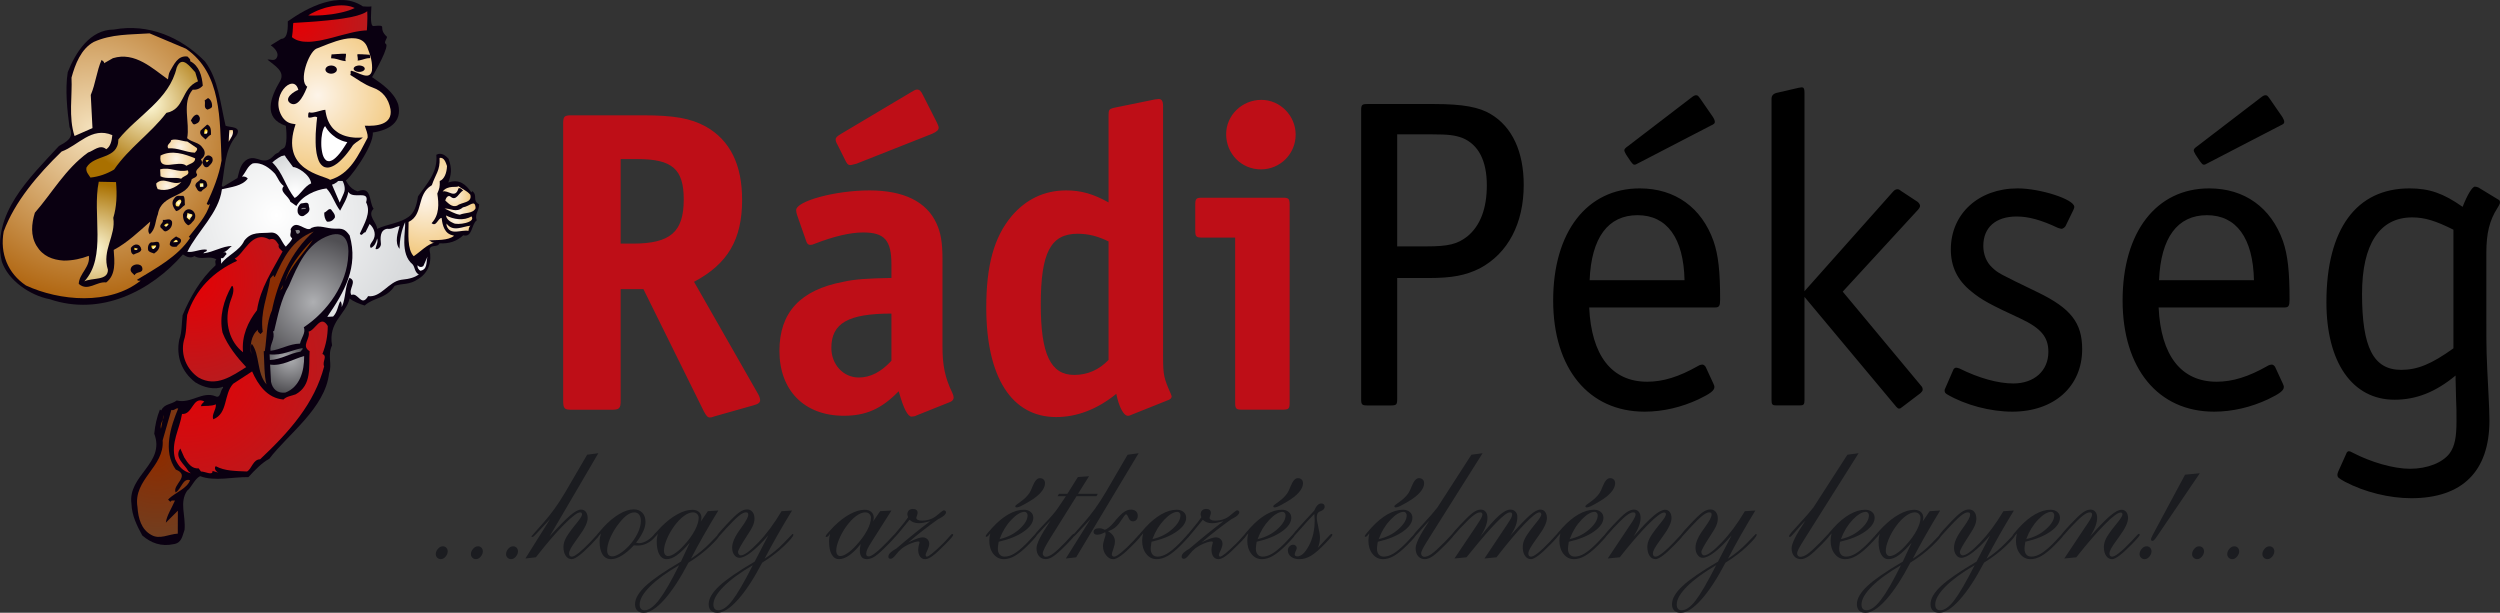 <?xml version="1.0" encoding="utf-8"?>
<!-- Generator: Adobe Illustrator 16.0.0, SVG Export Plug-In . SVG Version: 6.00 Build 0)  -->
<!DOCTYPE svg PUBLIC "-//W3C//DTD SVG 1.1//EN" "http://www.w3.org/Graphics/SVG/1.1/DTD/svg11.dtd">
<svg version="1.1" id="Page_1" xmlns:x="http://ns.adobe.com/Extensibility/1.0/" xmlns:i="http://ns.adobe.com/AdobeIllustrator/10.0/" xmlns:graph="http://ns.adobe.com/Graphs/1.0/"
	 xmlns="http://www.w3.org/2000/svg" xmlns:xlink="http://www.w3.org/1999/xlink" x="0px" y="0px" width="394.262px"
	 height="96.627px" viewBox="0 0 394.262 96.627" enable-background="new 0 0 394.262 96.627" xml:space="preserve">
<rect x="0" y="0" width="394.262" height="96.627" fill="#333333" stroke="none"/>
<path fill="#0A0011" d="M55.61,25.509l-1.456,2.083l-0.096-0.206c0.536,1.195,0.946,2.322,2.341,2.797
	c2.296-0.94,1.743,1.654,2.522,2.735c-1.094,1.056,0.548,2.178,0.55,3.175c1.647-0.769,3.617-0.901,4.97-1.893
	c0.866-0.636,1.243-1.652,1.479-3.23c1.392-2.018,3.156-3.778,2.889-6.559c0.822-0.468,1.533,0.198,1.933,0.626
	c0.605,1.692,0.39,2.579-0.047,3.75c1.73-0.627,2.792,0.311,3.628,1.541l0,0l0.165-0.185l0,0c0.912,0.725-0.079,1.47,1.076,2.082
	c-0.024,1.176-0.74,1.426-0.384,2.53c-0.843,0.543-0.657,2.771-2.125,2.349c-1,0.949-2.25,1.366-3.753,1.267
	c-0.31,0.74-1.344,0.069-1.572,0.982c0.424,1.898-0.134,3.648-1.754,4.632c-1.413,0.994-2.482,0.663-3.737,1.091
	c-1.315,2.064-3.333,1.809-4.725,3.108c-0.81-0.238-1.823-0.645-2.372-1.117c-0.638,2.577-3.415,3.684-2.778,7.405
	c-0.763,1.581,0.061,2.967-0.464,4.366c-0.611,5.545-6.56,9.698-9.432,13.515c-1.14,0.607-2.301,1.793-3.292,2.891
	c-2.323-0.055-5.351,0.727-7.62-0.153c-0.875,0.42-1.399,1.847-2.049,2.304c-1.252,1.859-0.198,3.901-0.403,6.16
	c-0.351,0.965-0.442,2.068-1.706,2.256c-1.948,0.428-3.578-0.16-4.961-1.36c-0.831-1.53-1.633-3.087-1.707-4.979
	c-0.63-4.509,5.383-6.391,3.594-11.066c0.13-1.353,0.412-2.641,0.9-3.838l0,0l0.181,0.166l0,0c0.567-1.104,1.504-0.877,2.465-1.576
	c2.199,0.561,4.041-1.508,6.103-0.668c0.844,0.408,0.728-0.909,1.205-1.334l0,0l-0.009-0.172l0,0
	c-1.32,0.564-3.115,0.11-4.381-0.697c-2.128-1.637-3.057-4.084-2.517-6.73c0.436-1.222,0.366-2.564,0.523-3.846
	c1.177-2.807,2.775-5.657,5.204-7.88c0.036-0.302-0.187-0.714,0.129-0.906c-1.16-0.71-2.287,0.171-3.473-0.544
	c-0.551,0.431-1.291,0.117-1.811-0.256c-5.039,5.778-12.94,9.806-21.017,7.058c-2.999-0.569-6.513-2.882-7.546-5.947
	c-1.662-7.525,4.381-13.179,9.011-18.207c1.188-0.688,2.48-1.255,1.668-2.984c-0.359-2.578-0.71-5.976-0.276-8.668
	c1.214-3.059,3.469-6.717,7.262-6.716C23.46,3.647,28.59,5.899,32.331,9.699c2.146,2.881,2.418,6.66,3.247,10.137
	c0.738,0.285,2.624,0.063,1.703,1.56c-1.882,2.218-1.803,5.158-2.309,7.905l0,0l0.183,0.164l2.299-1.392l0,0
	c0.292-1.063,0.45-2.371,1.641-2.979c1.56-0.704,2.436,1.252,4.131-0.595c0.803-0.873,2.557-0.415,2.147-2.04L55.61,25.509
	L55.61,25.509z M14.489,28.918c0.716,3.204-0.654,6.592-0.196,10.138c-1.716,1.087-4.268,1.396-6.292,0.876
	c-1.104-0.594-1.321-1.878-1.939-2.794c-0.702-3.857,2.822-5.687,4.435-8.737l0,0l1.891-1.547l0,0
	C13.136,27.34,13.26,28.78,14.489,28.918L14.489,28.918L14.489,28.918L14.489,28.918z M28.602,21.47l-1.845-0.454l0,0
	c-0.31,0.791-1.429,1.346-0.947,2.42c-0.605-0.142-1.135,0.284-1.232,0.789c0.105,0.619-0.151,1.406,0.439,1.774
	c-0.507-0.197-0.477,0.397-0.692,0.586c0.003,0.547,0.103,1.04,0.449,1.422c-1.081,0.33-0.87,1.491-0.436,2.191l0,0l1.123,0.494l0,0
	c-1.058,3.175-4.554,5.026-7.041,7.599c-0.005-2.967,0.824-5.731,0.819-8.723c-0.565-3.639,2.942-6.317,5.515-8.622l0,0l0.375-0.02
	l3.438-3.422l0,0C29.008,18.729,28.66,20.171,28.602,21.47L28.602,21.47L28.602,21.47L28.602,21.47z M25.228,12.238
	c2.311,1.277-1.183,2.684-1.621,3.877c-1.476,1.848-3.425,2.775-5.012,4.428c-1.021-0.497-2.373-1.051-3.307-0.728
	c-0.199-2.884-0.58-5.908,1.764-7.877c0.358-0.791,0.474-1.422,1.359-1.691C21.389,8.944,22.837,11.861,25.228,12.238L25.228,12.238
	L25.228,12.238L25.228,12.238z"/>
<radialGradient id="SVGID_1_" cx="11.674" cy="-1745.182" r="107.457" gradientTransform="matrix(0.249 -0.013 -0.013 -0.249 -11.135 -414.039)" gradientUnits="userSpaceOnUse">
	<stop  offset="0" style="stop-color:#F4E1BC"/>
	<stop  offset="1" style="stop-color:#B16712"/>
</radialGradient>
<path fill="url(#SVGID_1_)" d="M29.333,7.684c5.642,3.899,5.322,11.202,5.606,17.625c-0.399,2.416-1.332,4.636-2.34,6.834
	c0.079,0.071,0.186,0.215,0.357,0.156l0,0l0.165-0.184l0,0c-0.521,1.974-2.154,3.681-3.346,5.239l0,0l0.208,0.164l0,0
	c-1.943,2.945-5.367,4.77-8.366,6.598c0.111,0.219,0.382,0.154,0.557,0.146c-4.912,3.923-12.784,3.209-18.076,0.764
	c-2.843-1.899-4.154-5.05-3.512-8.526c1.705-4.655,5.374-8.963,9.128-12.601c2.622-0.935,4.733-3.989,8-2.587
	c-0.082,0.828-0.257,1.785-0.958,2.221c-0.992-0.847-1.983,0.253-2.867,0.523c-3.584,2.582-5.705,6.435-8.391,9.493
	c-0.533,1.75-0.711,3.605,0.271,5.226s2.51,2.216,4.288,2.323c1.447,0,2.754-0.293,3.953-0.754c0.266,1.758-1.527,2.799-1.592,4.424
	c1.438,1.273,2.798-0.42,4.33-0.225c1.536-1.178,1.33-3.237,1.182-5.126c2.113-1.108,4.015-2.929,5.757-4.466
	c-0.015,0.674-0.604,1.354-0.071,1.999c0.978-0.874,0.839-2.09,1.283-3.16c0.548-3.372,4.764-2.443,5.328-5.517
	c0.287-0.239,0.834-0.268,0.858-0.769c-0.721-0.91,1.382-1.244,0.6-2.377c0.747-0.513,0.758-1.262,0.254-1.834
	c-0.544-0.87-1.664-0.813-2.423-1.496c0.471-2.47-0.891-5.618,0.875-7.656c0.627,0.067,1.165-0.16,1.589-0.632
	c-0.13-1.54-0.562-3.14-1.997-3.863c0.107-0.33-0.225-0.487-0.412-0.728c-1.558-0.219-2.153,1.31-2.773,2.34
	c-0.206,0.359-0.232,0.811-0.309,1.264c-2.383-1.673-5.195-4.422-8.683-3.343l0,0L16.4,9.976l0,0
	c0.085-0.279-0.244-0.361-0.377-0.529c-0.782,1.763-0.952,3.768-1.709,5.528l0,0l0.271,5.227l-2.83,1.244l0,0
	c-0.976-2.943-0.331-6.37-0.478-9.207c0.566-2.076,1.487-4.521,3.501-5.622c2.804-1.269,5.729-1.146,8.813-1.355l0,0L29.333,7.684
	L29.333,7.684L29.333,7.684z"/>
<radialGradient id="SVGID_2_" cx="48.76" cy="-1730.929" r="45.572" gradientTransform="matrix(0.249 -0.013 -0.013 -0.249 -11.135 -414.039)" gradientUnits="userSpaceOnUse">
	<stop  offset="0" style="stop-color:#FFFBDA"/>
	<stop  offset="1" style="stop-color:#A97000"/>
</radialGradient>
<path fill="url(#SVGID_2_)" d="M30.798,11.4l0.423,1.425l0,0c-2.735,1.141-1.993,4.396-4.982,4.976
	c-2.476,3.247-5.878,5.495-8.245,8.937c-1.137,0.683-2.387,1.122-3.727,1.267c-0.3-0.483-0.771-0.909-0.631-1.59
	c1.213-2.108,5.002-1.207,5.035-4.428c3.048-3.776,8.035-6.257,9.193-11.332C28.705,8.564,30.061,10.665,30.798,11.4L30.798,11.4
	L30.798,11.4L30.798,11.4z"/>
<path fill="#0A0011" d="M33.428,16.878c-0.163,0.233-0.434,0.298-0.702,0.411c-0.686-0.239-0.274-0.959-0.45-1.449l0,0l0.53-0.377
	l0,0C33.24,15.665,33.521,16.274,33.428,16.878L33.428,16.878L33.428,16.878L33.428,16.878z"/>
<path fill="#0A0011" d="M31.521,18.6c0.028,0.547-0.234,0.785-0.674,0.958c-0.486,0.25-0.517-0.348-0.75-0.511
	C30.248,18.591,31.109,17.398,31.521,18.6L31.521,18.6L31.521,18.6L31.521,18.6z"/>
<path fill="#0A0011" d="M33.279,21.228c-0.341,0.168-0.599,0.48-0.858,0.769c-0.24-0.287-1.083-0.668-0.796-1.406l0,0l1.048-0.952
	l0,0C33.361,19.926,33.25,20.655,33.279,21.228L33.279,21.228L33.279,21.228L33.279,21.228z"/>
<radialGradient id="SVGID_3_" cx="84.045" cy="-1751.354" r="1.73" gradientTransform="matrix(0.249 -0.013 -0.013 -0.249 -11.135 -414.039)" gradientUnits="userSpaceOnUse">
	<stop  offset="0" style="stop-color:#FFFFFF"/>
	<stop  offset="1" style="stop-color:#FDCA00"/>
</radialGradient>
<path fill="url(#SVGID_3_)" d="M32.719,20.533c0.009,0.174,0.048,0.447-0.17,0.558l0,0L32.2,21.109l0,0
	C32.186,20.836,32.242,19.984,32.719,20.533L32.719,20.533L32.719,20.533L32.719,20.533z"/>
<radialGradient id="SVGID_4_" cx="99.374" cy="-1754.023" r="4.378" gradientTransform="matrix(0.249 -0.013 -0.013 -0.249 -11.135 -414.039)" gradientUnits="userSpaceOnUse">
	<stop  offset="0" style="stop-color:#FDF4E9"/>
	<stop  offset="1" style="stop-color:#F2C87D"/>
</radialGradient>
<path fill="url(#SVGID_4_)" d="M36.685,20.502c0.255,0.586-0.283,1.287-0.627,1.854l0,0l0.105-1.827L36.685,20.502L36.685,20.502
	L36.685,20.502z"/>
<radialGradient id="SVGID_5_" cx="66.828" cy="-1759.26" r="11.503" gradientTransform="matrix(0.249 -0.013 -0.013 -0.249 -11.135 -414.039)" gradientUnits="userSpaceOnUse">
	<stop  offset="0" style="stop-color:#FDF4E9"/>
	<stop  offset="1" style="stop-color:#F2C87D"/>
</radialGradient>
<path fill="url(#SVGID_5_)" d="M31.043,23.34c0.166,0.316-0.148,0.507-0.311,0.74c-1.45-0.05-2.687-0.809-4.203-0.681
	c-0.357-0.63,0.458-0.797,0.457-1.296c0.757-0.314,1.933,0.224,2.556,0.217l0,0L31.043,23.34L31.043,23.34L31.043,23.34z"/>
<radialGradient id="SVGID_6_" cx="64.001" cy="-1766.771" r="12.779" gradientTransform="matrix(0.249 -0.013 -0.013 -0.249 -11.135 -414.039)" gradientUnits="userSpaceOnUse">
	<stop  offset="0" style="stop-color:#FDF4E9"/>
	<stop  offset="1" style="stop-color:#F2C87D"/>
</radialGradient>
<path fill="url(#SVGID_6_)" d="M30.779,24.976c0.038,0.722-0.928,0.872-1.387,1.17c-1.153-1.063-4.48,1.181-4.076-1.61
	C27.064,23.597,29.146,24.287,30.779,24.976L30.779,24.976L30.779,24.976L30.779,24.976z"/>
<path fill="#0A0011" d="M33.466,24.836c0.285,0.685-0.244,1.062-0.646,1.481c-0.61,0.256-0.74-0.312-0.934-0.676
	C32.073,24.908,32.701,24.027,33.466,24.836L33.466,24.836L33.466,24.836L33.466,24.836z"/>
<radialGradient id="SVGID_7_" cx="84.087" cy="-1769.819" r="1.386" gradientTransform="matrix(0.249 -0.013 -0.013 -0.249 -11.135 -414.039)" gradientUnits="userSpaceOnUse">
	<stop  offset="0" style="stop-color:#FFFFFF"/>
	<stop  offset="1" style="stop-color:#FDCA00"/>
</radialGradient>
<polygon fill="url(#SVGID_7_)" points="32.608,25.604 32.416,25.265 32.963,25.236 32.608,25.604 "/>
<radialGradient id="SVGID_8_" cx="138.274" cy="-1791.672" r="23.207" gradientTransform="matrix(0.249 -0.013 -0.013 -0.249 -11.135 -414.039)" gradientUnits="userSpaceOnUse">
	<stop  offset="0" style="stop-color:#FFFFFF"/>
	<stop  offset="1" style="stop-color:#D8DADC"/>
</radialGradient>
<path fill="url(#SVGID_8_)" d="M46.221,26.346c0.529-0.053,2.651,1.085,2.854,2.571c-1.051,0.429-1.844,1.967-2.6,2.306
	c-1.437-1.722-1.828-3.973-3.535-5.605c0.597-0.53,1.229-0.944,1.938-1.206l0.189,0.372L46.221,26.346L46.221,26.346L46.221,26.346z
	"/>
<radialGradient id="SVGID_9_" cx="125.536" cy="-1805.639" r="88.77" gradientTransform="matrix(0.249 -0.013 -0.013 -0.249 -11.135 -414.039)" gradientUnits="userSpaceOnUse">
	<stop  offset="0" style="stop-color:#FFFFFF"/>
	<stop  offset="1" style="stop-color:#D8DADC"/>
</radialGradient>
<path fill="url(#SVGID_9_)" d="M43.382,27.416c0.458,0.649,0.672,1.412,1.373,1.925c-0.802,0.89,0.806,1.58,1.026,2.467l0,0
	l0.958,0.674l0,0c0.914-1.619,3.037-2.553,4.747-2.767c0.896,0.902,1.298,2.403,2.153,3.507c0.499-0.975,1.123-1.93,1.294-2.962
	c0.714,1.261,3.422-0.402,2.805,1.651c0.858,1.627-0.322,3.41-0.991,4.942c0.327,0.531,0.511-0.252,0.887-0.221l0,0l0.655-1.307l0,0
	c0.653,0.564,1.026,1.493,0.669,2.311c-0.173,0.508-0.872,0.993-0.473,1.472c0.609-0.281,0.852-0.893,0.996-1.499
	c0.183,0.64-0.167,1.106-0.263,1.661c0.333,0.157,0.834-0.269,0.858-0.769c-0.099-0.943-0.189-2.211,0.972-2.421
	c0.779,0.109,1.283-0.291,1.973-0.452c-0.268,1.087-0.84,2.564-0.012,3.619c0.022-1.498,0.298-2.91,0.879-4.213
	c0.122,1.391-0.858,4.985,1.174,6.651c0.425,0.51,0.28,1.193,0.988,1.609c-0.589,0.394-1.297,0.694-2.788,0.833
	c-2.005,0.304-3.177,2.849-5.212,2.579c-1.053,1.827-1.602-0.682-2.624-0.18c-0.593-0.843,1.009-2.198-0.315-2.703
	c-0.751,1.386-0.536,3.146-1.209,4.579c-0.038,0.227,0.087-0.729-0.246-0.886c-0.408,0.795-0.436,1.694-1.123,2.404l0,0
	l-0.921,0.047l0,0c2.69-3.932,4.961-7.838,3.529-12.829c-0.781-1.107-1.183-1.089-2.355-1.078c-1.398-0.016-2.394-0.658-3.658-0.123
	c-0.802,0.891-2.394-1.586-3.299,0.208c0.183,0.639-0.349,0.966,0.249,1.434c-0.148,0.507-0.676,0.909-1.004,1.325
	c-0.682-0.639-0.94-2.247-2.287-2.228c-1.763,0.167-3.13-0.211-4.274,1.295c-0.691,1.583-2.797,2.366-3.629,3.632l0,0l-0.046-0.896
	l0,0c0.457,0.15,0.578-0.404,0.867-0.594c0.041-0.177-0.089-0.271-0.192-0.34l0,0l-0.349,0.019l0,0
	c0.57-0.08,0.915-0.646,1.396-0.996c-1.447,0-2.894,0.974-4.481,1.156c0.133-0.332,0.639-0.184,0.519-0.576
	c-0.907-0.178-2.144,0.511-3.052,0.333c1.556-3.2,4.974-6.098,5.452-9.864c1.429-0.35,3.194-0.49,4.08-1.685
	c-0.239-0.287-0.568-0.369-0.914-0.302c0.682-0.809,0.863-1.642,1.688-2.084C41.288,25.528,42.537,26.512,43.382,27.416
	L43.382,27.416L43.382,27.416L43.382,27.416z"/>
<radialGradient id="SVGID_10_" cx="60.319" cy="-1776.618" r="11.716" gradientTransform="matrix(0.249 -0.013 -0.013 -0.249 -11.135 -414.039)" gradientUnits="userSpaceOnUse">
	<stop  offset="0" style="stop-color:#FDF4E9"/>
	<stop  offset="1" style="stop-color:#F2C87D"/>
</radialGradient>
<path fill="url(#SVGID_10_)" d="M29.604,26.858c0.441,0.801-0.607,0.805-1.029,1.326c-1.015-0.322-2.339,0.121-3.263-0.38l0,0
	l-0.057-1.095l0,0C26.854,26.277,27.979,27.267,29.604,26.858L29.604,26.858L29.604,26.858L29.604,26.858z"/>
<radialGradient id="SVGID_11_" cx="220.222" cy="-1800.008" r="36.768" gradientTransform="matrix(0.249 -0.013 -0.013 -0.249 -11.135 -414.039)" gradientUnits="userSpaceOnUse">
	<stop  offset="0" style="stop-color:#FDF4E9"/>
	<stop  offset="1" style="stop-color:#F2C87D"/>
</radialGradient>
<path fill="url(#SVGID_11_)" d="M68.965,30.532c0.258,1.608,0.331,3.374-0.9,4.661c0.757,0.634,0.959-0.749,1.579-0.831
	c0.079,0.545,0.213,2.185,1.41,2.646l0,0l0.558,0.171l0,0c-0.932,0.797-2.836,0.646-3.955,0.729
	c0.332,0.132,0.524,0.472,0.916,0.326c-1.28,0.341-2.221,1.438-3.331,2.17c-1.055-1.094-0.812-3.573-0.804-5.403
	c2.409-1.176,1.173-4.323,3.667-5.8c0.583-1.752,1.323-2.304,1.219-4.295c0.761-0.152,1.011,0.845,1.172,1.281
	c-0.047,1.087-0.41,2.06-1.148,2.364C69.374,29.458,69.331,29.664,68.965,30.532L68.965,30.532z"/>
<radialGradient id="SVGID_12_" cx="9.235" cy="-1821.898" r="42.491" gradientTransform="matrix(0.249 -0.013 -0.013 -0.249 -11.135 -414.039)" gradientUnits="userSpaceOnUse">
	<stop  offset="0" style="stop-color:#FFFBDA"/>
	<stop  offset="1" style="stop-color:#A97000"/>
</radialGradient>
<path fill="url(#SVGID_12_)" d="M18.297,28.718c0.178,1.987,0.102,3.888-0.431,5.637c0.446,2.821-1.831,5.11-0.848,8.179
	c0.042,1.77-2.481,1.227-3.722,1.84c3.568-3.854,1.223-10.568,2.279-15.714l0,0L18.297,28.718L18.297,28.718L18.297,28.718z"/>
<radialGradient id="SVGID_13_" cx="57.237" cy="-1783.894" r="10.043" gradientTransform="matrix(0.249 -0.013 -0.013 -0.249 -11.135 -414.039)" gradientUnits="userSpaceOnUse">
	<stop  offset="0" style="stop-color:#FDF4E9"/>
	<stop  offset="1" style="stop-color:#F2C87D"/>
</radialGradient>
<path fill="url(#SVGID_13_)" d="M28.602,28.707c-0.851,0.917-2.365,1.545-3.735,1.117c-0.114-0.269-0.252-0.536-0.222-0.912
	C25.884,27.775,27.112,29.333,28.602,28.707L28.602,28.707L28.602,28.707L28.602,28.707z"/>
<path fill="#0A0011" d="M32.603,28.874c0.364,0.754-0.604,0.854-0.83,1.315c-0.591,0.155-0.75-0.511-0.968-0.873
	c0.018-0.625,0.567-0.604,0.865-1.118C31.98,28.407,32.527,28.379,32.603,28.874L32.603,28.874L32.603,28.874L32.603,28.874z"/>
<radialGradient id="SVGID_14_" cx="79.691" cy="-1784.612" r="1.388" gradientTransform="matrix(0.249 -0.013 -0.013 -0.249 -11.135 -414.039)" gradientUnits="userSpaceOnUse">
	<stop  offset="0" style="stop-color:#FFFFFF"/>
	<stop  offset="1" style="stop-color:#FFF37A"/>
</radialGradient>
<polygon fill="url(#SVGID_14_)" points="32.084,29.449 31.537,29.478 31.508,28.931 32.056,28.902 32.084,29.449 "/>
<radialGradient id="SVGID_15_" cx="163.157" cy="-1798.042" r="12.849" gradientTransform="matrix(0.249 -0.013 -0.013 -0.249 -11.135 -414.039)" gradientUnits="userSpaceOnUse">
	<stop  offset="0" style="stop-color:#FFFFFF"/>
	<stop  offset="1" style="stop-color:#D8DADC"/>
</radialGradient>
<path fill="url(#SVGID_15_)" d="M54.22,30.472l-0.647,1.48l0,0c-0.397-0.927-0.822-1.903-1.22-2.831
	c0.567-0.129,1.089-0.655,1.396-0.995C54.173,28.603,54.603,29.678,54.22,30.472L54.22,30.472L54.22,30.472L54.22,30.472z"/>
<path fill="#0A0011" d="M28.915,30.887c0.317,0.333,0.174,0.938,0.249,1.434c-0.482,0.325-0.827,0.892-1.396,0.972
	c-0.454-0.576-0.843-1.329-0.303-1.98C27.905,30.664,28.219,30.947,28.915,30.887L28.915,30.887L28.915,30.887L28.915,30.887z"/>
<radialGradient id="SVGID_16_" cx="64.156" cy="-1794.785" r="2.829" gradientTransform="matrix(0.249 -0.013 -0.013 -0.249 -11.135 -414.039)" gradientUnits="userSpaceOnUse">
	<stop  offset="0" style="stop-color:#FFFFFF"/>
	<stop  offset="1" style="stop-color:#FDCA00"/>
</radialGradient>
<path fill="url(#SVGID_16_)" d="M28.395,31.438c0.517,0.348-0.112,0.729-0.143,1.105c-0.174,0.009-0.445,0.073-0.532-0.147
	C27.547,31.931,28.076,31.554,28.395,31.438L28.395,31.438L28.395,31.438L28.395,31.438z"/>
<radialGradient id="SVGID_17_" cx="238.007" cy="-1799.369" r="11.56" gradientTransform="matrix(0.249 -0.013 -0.013 -0.249 -11.135 -414.039)" gradientUnits="userSpaceOnUse">
	<stop  offset="0" style="stop-color:#FDF4E9"/>
	<stop  offset="1" style="stop-color:#F2C87D"/>
</radialGradient>
<path fill="url(#SVGID_17_)" d="M74.17,30.709c0.343,1.33-1.388,1.145-2.081,1.729c-0.857,0.319-1.447-0.474-1.863-0.801
	c0.078-0.429,0.449-0.972,0.867-0.595c0.861,0.729,1.288-0.665,1.945-0.999c-0.234-0.188-0.424-0.477-0.741-0.336
	c-0.483,1.747-1.663,0.178-2.494,0.504c0.821-1.094,2.341-0.56,2.476-0.852C73.03,29.895,73.586,30.041,74.17,30.709L74.17,30.709
	L74.17,30.709L74.17,30.709z"/>
<path fill="#0A0011" d="M48.714,32.554c0.319,0.856-0.292,1.113-0.821,1.49c-0.44,0.173-0.806-0.133-0.923-0.477
	c-0.13-0.592,0.043-1.1,0.473-1.472C48.015,32.066,48.717,31.655,48.714,32.554L48.714,32.554L48.714,32.554L48.714,32.554z"/>
<path fill="#0A0011" d="M30.563,34.769c-0.404,0.396-0.395,0.569-0.883,0.77c-0.646-0.416-0.852-1.029-0.814-1.755
	C29.5,32.079,31.471,33.499,30.563,34.769L30.563,34.769L30.563,34.769L30.563,34.769z"/>
<radialGradient id="SVGID_18_" cx="70.45" cy="-1803.418" r="2.953" gradientTransform="matrix(0.249 -0.013 -0.013 -0.249 -11.135 -414.039)" gradientUnits="userSpaceOnUse">
	<stop  offset="0" style="stop-color:#FFFFFF"/>
	<stop  offset="1" style="stop-color:#FDCA00"/>
</radialGradient>
<path fill="url(#SVGID_18_)" d="M30.162,34.24c-0.094,0.104-0.213,0.211-0.155,0.383c-0.269,0.113-0.385-0.205-0.567-0.346l0,0
	l0.137-0.73l0,0C29.867,33.856,30.727,33.587,30.162,34.24L30.162,34.24L30.162,34.24L30.162,34.24z"/>
<path fill="#818084" d="M48.21,32.954l-0.722,0.038l0,0c0.108-0.33,0.49-0.176,0.713-0.212l0,0L48.21,32.954L48.21,32.954
	L48.21,32.954z"/>
<path fill="#0A0011" d="M52.799,34.338c-0.301,0.44-0.688,0.685-1.241,0.613c-0.319-0.382-0.445-0.875-0.423-1.425
	c0.396-0.07,0.844-1.042,1.26-0.24C52.528,33.454,52.925,33.883,52.799,34.338L52.799,34.338L52.799,34.338L52.799,34.338z"/>
<path fill="#0A0011" d="M27.129,34.946c0.108,0.644-0.26,1.236-0.846,1.491c-0.438,0.223-0.59-0.318-0.924-0.501
	c-0.353-0.556,0.51-0.75,0.309-1.264C26.172,34.771,26.821,34.289,27.129,34.946L27.129,34.946L27.129,34.946L27.129,34.946z"/>
<radialGradient id="SVGID_19_" cx="239.81" cy="-1809.278" r="12.537" gradientTransform="matrix(0.249 -0.013 -0.013 -0.249 -11.135 -414.039)" gradientUnits="userSpaceOnUse">
	<stop  offset="0" style="stop-color:#FDF4E9"/>
	<stop  offset="1" style="stop-color:#F2C87D"/>
</radialGradient>
<path fill="url(#SVGID_19_)" d="M75.004,32.837c-0.404,0.869-1.638,0.658-2.492,1.027c-0.855-0.131-1.605-0.641-2.396-0.974
	c0.944-0.074,1.81,0.74,2.885-0.186C74.149,32.518,74.926,31.344,75.004,32.837L75.004,32.837L75.004,32.837L75.004,32.837z"/>
<radialGradient id="SVGID_20_" cx="56.059" cy="-1808.941" r="1.828" gradientTransform="matrix(0.249 -0.013 -0.013 -0.249 -11.135 -414.039)" gradientUnits="userSpaceOnUse">
	<stop  offset="0" style="stop-color:#FFFFFF"/>
	<stop  offset="1" style="stop-color:#FDCA00"/>
</radialGradient>
<path fill="url(#SVGID_20_)" d="M26.601,35.349c-0.167,0.133-0.25,0.462-0.529,0.376l0,0l-0.184-0.165l0,0
	C25.929,35.383,26.438,35.082,26.601,35.349L26.601,35.349L26.601,35.349L26.601,35.349z"/>
<radialGradient id="SVGID_21_" cx="238.552" cy="-1814.107" r="11.352" gradientTransform="matrix(0.249 -0.013 -0.013 -0.249 -11.135 -414.039)" gradientUnits="userSpaceOnUse">
	<stop  offset="0" style="stop-color:#FDF4E9"/>
	<stop  offset="1" style="stop-color:#F2C87D"/>
</radialGradient>
<path fill="url(#SVGID_21_)" d="M74.347,34.118c0.784,0.99-2.259,1.437-2.839,1.07c-0.484-0.199-1.13-0.614-1.161-1.212
	C71.477,34.592,73.164,34.878,74.347,34.118L74.347,34.118L74.347,34.118L74.347,34.118z"/>
<path fill="#0A0011" d="M28.523,37.769c0.178,0.54-0.436,0.746-0.665,1.133c-0.398,0.021-0.842,0.118-1.089-0.317
	c0.012-0.725,0.501-0.925,1.005-1.3C28.035,37.494,28.333,37.479,28.523,37.769L28.523,37.769L28.523,37.769L28.523,37.769z"/>
<path fill="#818084" d="M47.294,36.445c0.059,0.172-0.061,0.277-0.156,0.357c-0.486,0.25-0.389-0.279-0.575-0.494
	C46.789,36.322,47.153,36.128,47.294,36.445L47.294,36.445L47.294,36.445L47.294,36.445z"/>
<radialGradient id="SVGID_22_" cx="238.926" cy="-1818.657" r="9.726" gradientTransform="matrix(0.249 -0.013 -0.013 -0.249 -11.135 -414.039)" gradientUnits="userSpaceOnUse">
	<stop  offset="0" style="stop-color:#FDF4E9"/>
	<stop  offset="1" style="stop-color:#F2C87D"/>
</radialGradient>
<path fill="url(#SVGID_22_)" d="M74.224,35.597c-0.292,0.14-0.302,0.584-0.34,0.811c-1.233-0.21-2.87,0.804-3.453-0.813l0,0
	l-0.018-0.349l0,0C71.459,36.698,73.043,35.658,74.224,35.597L74.224,35.597z"/>
<radialGradient id="SVGID_23_" cx="122.627" cy="-1853.072" r="59.905" gradientTransform="matrix(0.249 -0.013 -0.013 -0.249 -11.135 -414.039)" gradientUnits="userSpaceOnUse">
	<stop  offset="0" style="stop-color:#8D2C00"/>
	<stop  offset="1" style="stop-color:#703E20"/>
</radialGradient>
<path fill="url(#SVGID_23_)" d="M42.879,48.978c-0.897,1.941-0.777,4.256-1.115,6.396l0,0l-0.174,0.009l0,0
	c0.093,1.317,0.066,4.164,0.447,5.242c-1.59-1.789-1.016-4.663-2.33-6.417c-0.299,0.489-0.067,1.103-0.089,1.651
	c-0.24-1.26-0.03-2.992,1.072-3.873c-0.133,0.33,0.2,0.488,0.386,0.703l0,0l0.355-0.367l0,0c-0.435-3.098,0.782-5.605,1.187-8.396
	l0,0l0.519-0.575l0,0c-0.04,0.201,0.089,0.27,0.193,0.364c1.386-3.116,2.763-5.907,6.139-7.206
	C45.888,39.638,43.771,44.538,42.879,48.978L42.879,48.978L42.879,48.978L42.879,48.978z"/>
<radialGradient id="SVGID_24_" cx="61.155" cy="-1819.56" r="1.828" gradientTransform="matrix(0.249 -0.013 -0.013 -0.249 -11.135 -414.039)" gradientUnits="userSpaceOnUse">
	<stop  offset="0" style="stop-color:#FFFFFF"/>
	<stop  offset="1" style="stop-color:#FDCA00"/>
</radialGradient>
<path fill="url(#SVGID_24_)" d="M28.011,37.995l0.009,0.174l-0.722,0.038l0,0C27.463,38.023,27.765,37.583,28.011,37.995
	L28.011,37.995L28.011,37.995L28.011,37.995z"/>
<radialGradient id="SVGID_25_" cx="145.917" cy="-1861.806" r="41.523" gradientTransform="matrix(0.249 -0.013 -0.013 -0.249 -11.135 -414.039)" gradientUnits="userSpaceOnUse">
	<stop  offset="0" style="stop-color:#AEAFB2"/>
	<stop  offset="1" style="stop-color:#504F53"/>
</radialGradient>
<path fill="url(#SVGID_25_)" d="M54.925,40.217c-0.187,4.575-3.256,8.902-7.019,11.394c0.369,0.854-0.411,1.692-0.59,2.576
	c-1.72,0.039-3.021,0.931-4.657,1.14c-0.133-1.115,0.803-1.839,0.389-3.089l0,0l0.174-0.01l0,0c0.598-2.427,1.063-4.996,2.347-7.184
	c1.381-3.19,2.83-6.755,6.437-7.939C54.681,36.242,55.069,38.662,54.925,40.217L54.925,40.217L54.925,40.217L54.925,40.217z"/>
<path fill="#0A0011" d="M25.142,38.493c0.11,0.668-0.315,1.14-0.846,1.491c-0.308-0.159-0.681-0.14-0.924-0.501
	c-0.126-0.518,0.042-1.125,0.483-1.272C24.26,38.314,25.058,37.824,25.142,38.493L25.142,38.493L25.142,38.493L25.142,38.493z"/>
<path fill="#0A0011" d="M22.293,39.365c-0.124,0.505-0.845,0.542-1.231,0.787c-0.46-0.201-0.408-0.652-0.429-1.051
	C21.19,38.299,22.142,38.375,22.293,39.365L22.293,39.365L22.293,39.365L22.293,39.365z"/>
<radialGradient id="SVGID_26_" cx="69.408" cy="-1843.04" r="66.31" gradientTransform="matrix(0.249 -0.013 -0.013 -0.249 -11.135 -414.039)" gradientUnits="userSpaceOnUse">
	<stop  offset="0" style="stop-color:#E60004"/>
	<stop  offset="1" style="stop-color:#BA1A1D"/>
</radialGradient>
<path fill="url(#SVGID_26_)" d="M43.963,38.614c-0.148,0.507,0.313,0.732,0.603,1.042c-1.684,3.132-3.495,5.746-4.036,9.268
	c-1.404,1.794-2.458,4.069-2.201,6.626c-2.129-1.609-2.911-4.64-2.2-7.297c0.195-1.058,0.939-2.094,0.586-3.124l0,0l-0.199,0.011
	l0,0c-1.233,2.209-1.974,4.768-1.416,7.333c0.779,2.031,2.378,3.994,3.725,5.422c-2.151,1.334-4.721,3.265-7.525,1.639
	c-1.837-1.252-2.853-3.521-2.3-5.846c0.435-1.244,0.36-2.688,0.515-4.019c1.335-4.087,4.161-6.854,7.891-8.544l0,0l-0.393-0.354l0,0
	c1.415-0.622,2.707-4.582,5.458-3.003C43.329,37.449,43.586,38.085,43.963,38.614L43.963,38.614L43.963,38.614L43.963,38.614z"/>
<radialGradient id="SVGID_27_" cx="47.344" cy="-1822.248" r="1.888" gradientTransform="matrix(0.249 -0.013 -0.013 -0.249 -11.135 -414.039)" gradientUnits="userSpaceOnUse">
	<stop  offset="0" style="stop-color:#FFFFFF"/>
	<stop  offset="1" style="stop-color:#FDCA00"/>
</radialGradient>
<path fill="url(#SVGID_27_)" d="M24.604,38.696c0.089,0.27-0.205,0.385-0.345,0.566c-0.296,0.065-0.413-0.253-0.377-0.529l0,0
	L24.604,38.696L24.604,38.696L24.604,38.696z"/>
<radialGradient id="SVGID_28_" cx="36.203" cy="-1822.764" r="1.388" gradientTransform="matrix(0.249 -0.013 -0.013 -0.249 -11.135 -414.039)" gradientUnits="userSpaceOnUse">
	<stop  offset="0" style="stop-color:#FFFFFF"/>
	<stop  offset="1" style="stop-color:#FDCA00"/>
</radialGradient>
<path fill="url(#SVGID_28_)" d="M21.736,39.219c-0.088,0.229-0.364,0.193-0.538,0.203l0,0l-0.018-0.349L21.736,39.219L21.736,39.219
	L21.736,39.219z"/>
<path fill="#853800" d="M44.984,44.351c0.449-1.92,2.214-4.457,4.375-6.565C48.02,39.852,45.857,41.935,44.984,44.351L44.984,44.351
	L44.984,44.351L44.984,44.351z"/>
<path fill="#0A0011" d="M22.443,42.252c0.173,0.938-0.949,0.473-1.212,1.16c-0.291-0.31-0.752-0.56-0.604-1.066
	C20.859,41.535,22.302,41.46,22.443,42.252L22.443,42.252L22.443,42.252L22.443,42.252z"/>
<polygon fill="#FFFFFF" points="20.983,42.502 21.705,42.465 20.983,42.502 "/>
<radialGradient id="SVGID_29_" cx="214.8" cy="-1844.789" r="7.308" gradientTransform="matrix(0.249 -0.013 -0.013 -0.249 -11.135 -414.039)" gradientUnits="userSpaceOnUse">
	<stop  offset="0" style="stop-color:#FFFFFF"/>
	<stop  offset="1" style="stop-color:#D8DADC"/>
</radialGradient>
<path fill="url(#SVGID_29_)" d="M66.283,42.696c-0.206-0.114-0.523-0.472-0.419-0.877c0.242,0.337,0.618,0.367,0.905,0.128l0,0
	l0.646-1.48l0,0C67.208,41.301,67.447,42.536,66.283,42.696L66.283,42.696L66.283,42.696L66.283,42.696z"/>
<polygon fill="#853800" points="44.163,45.84 44.664,44.916 44.517,45.447 44.163,45.84 "/>
<radialGradient id="SVGID_30_" cx="63.884" cy="-1899.094" r="91.19" gradientTransform="matrix(0.249 -0.013 -0.013 -0.249 -11.135 -414.039)" gradientUnits="userSpaceOnUse">
	<stop  offset="0" style="stop-color:#E60004"/>
	<stop  offset="1" style="stop-color:#BA1A1D"/>
</radialGradient>
<path fill="url(#SVGID_30_)" d="M51.689,51.413c0.005,1.547-0.293,3.01-0.844,4.411c0.867,0.354-0.087,1.202,0.276,1.957
	c-1.519,5.843-5.408,10.235-10.094,14.646c-1.146,0.035-1.295,1.49-2.071,1.93c-1.702-0.086-3.496-0.043-4.935-0.842
	c-0.354,0.394,0.126,0.991,0.579,1.067l0,0l-1.089-0.317l0,0c0.093,0.818-1.219,0.063-1.816,0.094l0,0l-0.375-0.504l0,0
	c-1.042,0.129-1.688-0.785-2.259-1.705l0,0l-0.623-1.414l0,0c-1.025,1.4,0.677,2.461,1.257,3.554l0,0l0.393,0.354l0,0
	c-1.291-0.357-1.901-1.05-2.462-2.244c-0.73-2.531,0.703-4.728,1.078-7.116c1.729,0.135,1.647-2.88,3.515-1.979
	c-0.163,0.233-0.527,0.428-0.51,0.752c0.594-0.082,1.674,0.036,2.33-0.297c0.094,0.844-0.715,1.609-0.401,2.366
	c2.347-0.944,1.594-3.899,3.128-5.603l0,0l2.993-1.951l0,0c0.934,2.121,2.39,4.218,4.946,4.435c0.497-0.524,1.269-0.565,1.929-0.823
	c2.571-1.432,2.047-4.299,2.192-6.802c-1.392-0.853,0.173-1.955-0.16-3.086C49.729,52.114,50.566,49.5,51.689,51.413L51.689,51.413
	L51.689,51.413L51.689,51.413z"/>
<radialGradient id="SVGID_31_" cx="125.808" cy="-1896.766" r="12.643" gradientTransform="matrix(0.249 -0.013 -0.013 -0.249 -11.135 -414.039)" gradientUnits="userSpaceOnUse">
	<stop  offset="0" style="stop-color:#AEAFB2"/>
	<stop  offset="1" style="stop-color:#504F53"/>
</radialGradient>
<path fill="url(#SVGID_31_)" d="M47.702,54.89c0.114,0.27-0.206,0.359-0.32,0.565c-1.708,0.263-3.006,1.229-4.822,1.323l0,0
	l-0.047-0.896l0,0C44.521,56.103,45.972,55.203,47.702,54.89L47.702,54.89L47.702,54.89L47.702,54.89z"/>
<radialGradient id="SVGID_32_" cx="129.803" cy="-1896.724" r="22.066" gradientTransform="matrix(0.249 -0.013 -0.013 -0.249 -11.135 -414.039)" gradientUnits="userSpaceOnUse">
	<stop  offset="0" style="stop-color:#AEAFB2"/>
	<stop  offset="1" style="stop-color:#504F53"/>
</radialGradient>
<path fill="url(#SVGID_32_)" d="M44.998,61.917c-1.266,0.141-2.026-0.568-2.259-1.705l0,0L42.597,57.5l0,0
	c1.911,0.274,3.574-0.858,5.37-1.353C47.991,58.542,47.297,61.022,44.998,61.917L44.998,61.917L44.998,61.917L44.998,61.917z"/>
<radialGradient id="SVGID_33_" cx="42.455" cy="-1954.224" r="51.602" gradientTransform="matrix(0.249 -0.013 -0.013 -0.249 -11.135 -414.039)" gradientUnits="userSpaceOnUse">
	<stop  offset="0" style="stop-color:#8D2C00"/>
	<stop  offset="1" style="stop-color:#703E20"/>
</radialGradient>
<path fill="url(#SVGID_33_)" d="M28.109,64.415c-1.175,2.83-2.47,6.74-0.398,9.627c2.447,0.996-0.598,2.427-0.012,3.619
	c0.967-0.6,1.104-2.278,2.27-1.939c-0.432,1.295-2.27,1.939-3.293,2.891l0,0l-0.165,0.185l0.368,0.354l0,0
	c0.132-0.332,0.49-0.176,0.713-0.211c-0.49,1.147-1.322,2.414-1.441,3.492l0,0l1.898-1.896l-0.012,3.619l0,0
	c-1.394,0.071-2.844,0.971-4.156,0.216c-1.617-0.864-2.084-2.662-2.2-4.402c-0.728-4.404,4.289-6.312,3.97-10.535l0,0l1.374-4.789
	l0,0C27.507,64.819,27.655,64.313,28.109,64.415L28.109,64.415L28.109,64.415L28.109,64.415z"/>
<path fill="#853800" d="M25.381,67.626c-0.221-0.887,0.478-1.373,0.436-2.193C25.655,66.164,25.518,66.896,25.381,67.626
	L25.381,67.626L25.381,67.626L25.381,67.626z"/>
<path fill="#0A0011" d="M46.09,24.637l0.022-0.128l-2.336,0.023c0.165-0.57,0.374-0.888,0.926-1.144
	c0.673-0.24,0.47-2.924,0.376-3.543c-3.681-1.229-2.409-4.528-0.914-7.052c0.887-1.549-0.913-2.475-1.978-3.382
	c0.466-0.104,0.913,0.235,1.337-0.138c0.667-0.765-0.171-1.692-0.824-2.126l1.646-1.018c1.146,0,1.041-2,1.041-2.766
	c3.11-2.214,8.189-4.848,11.84-2.354c0.459,0.015,0.892,0.081,1.348,0c0,0.549-0.29,3.098,0.309,3.098
	c2.482-0.234,0.511,0.223,2.16,1.714c-0.041,0.285-0.507,0.893-0.251,1.063c0.817,0.207-1.762,4.653-2.114,5.281
	c1.609,1.108,3.479,2.378,4.126,4.32c0.663,2.825-1.498,4.043-4.008,4.412c0.168,2.211-3.944,7.736-4.423,7.64l-3.892-0.026
	l-1.534-1.569L46.09,24.637L46.09,24.637z"/>
<radialGradient id="SVGID_34_" cx="-8.413" cy="-701.207" r="9.837" gradientTransform="matrix(0.536 0 0 -0.536 55.173 -374.375)" gradientUnits="userSpaceOnUse">
	<stop  offset="0" style="stop-color:#E60004"/>
	<stop  offset="1" style="stop-color:#BA1A1D"/>
</radialGradient>
<polygon fill="url(#SVGID_34_)" points="48.611,2.439 48.76,2.337 48.919,2.234 49.091,2.131 49.274,2.039 49.674,1.845 
	50.097,1.65 50.554,1.479 51.034,1.319 51.274,1.239 51.525,1.171 51.789,1.113 52.04,1.057 52.303,0.999 52.554,0.954 
	52.817,0.919 53.08,0.885 53.332,0.862 53.594,0.852 53.846,0.84 54.097,0.852 54.349,0.862 54.588,0.885 54.829,0.919 
	55.068,0.966 55.297,1.022 55.514,1.091 55.731,1.171 55.937,1.263 55.651,1.399 55.332,1.525 54.988,1.65 54.611,1.766 54.2,1.88 
	53.766,1.982 53.32,2.074 52.84,2.165 52.348,2.245 51.846,2.303 51.32,2.359 50.794,2.405 50.257,2.429 49.708,2.451 49.16,2.451 
	"/>
<radialGradient id="SVGID_35_" cx="-15.257" cy="-704.279" r="20.413" gradientTransform="matrix(0.536 0 0 -0.536 55.173 -374.375)" gradientUnits="userSpaceOnUse">
	<stop  offset="0" style="stop-color:#E60004"/>
	<stop  offset="1" style="stop-color:#BA1A1D"/>
</radialGradient>
<polygon fill="url(#SVGID_35_)" points="46.257,3.617 47.171,3.56 48.085,3.502 49,3.445 49.902,3.377 50.794,3.297 51.663,3.217 
	52.497,3.125 53.309,3.033 54.085,2.92 54.806,2.794 55.16,2.736 55.491,2.668 55.812,2.588 56.109,2.52 56.395,2.439 56.668,2.349 
	56.92,2.269 57.16,2.177 57.377,2.085 57.583,1.982 57.754,1.88 57.915,1.766 57.926,2.143 57.937,2.52 57.937,2.886 57.926,3.263 
	57.915,3.64 57.903,4.017 57.88,4.394 57.857,4.794 57.526,4.806 57.183,4.84 56.817,4.885 56.451,4.942 56.074,5.011 55.686,5.091 
	55.297,5.183 54.897,5.285 54.074,5.491 53.251,5.708 52.417,5.937 51.583,6.143 51.171,6.234 50.771,6.325 50.371,6.405 
	49.971,6.463 49.583,6.52 49.194,6.565 48.828,6.589 48.462,6.589 48.108,6.577 47.765,6.554 47.445,6.497 47.125,6.417 
	46.828,6.325 46.542,6.188 46.28,6.04 46.04,5.857 46.085,5.537 46.12,5.251 46.154,4.977 46.166,4.714 46.188,4.463 46.2,4.2 
	46.223,3.914 "/>
<radialGradient id="SVGID_36_" cx="-9.457" cy="-726.511" r="24.576" gradientTransform="matrix(0.536 0 0 -0.536 55.173 -374.375)" gradientUnits="userSpaceOnUse">
	<stop  offset="0" style="stop-color:#FDF4E9"/>
	<stop  offset="1" style="stop-color:#F2C87D"/>
</radialGradient>
<path fill="url(#SVGID_36_)" d="M57.971,7.571c0.457,1.143,0.811,2.346,0.686,3.589c-0.375,1.599-2.113,0.252-3.223,0
	c-0.345,0,0.069,0.691-0.274,0.605c1.255,0.753,2.226,1.547,3.624,2.046c1.585,0.547,2.485,1.753,2.8,3.406
	c0.37,2.47-2.24,2.701-4.057,2.605c0.18,0.66,0.509,1.209,0.445,1.908c-1.49,2.806-2.748,5.69-5.903,6.628
	c-1.078-0.759-7.979-1.429-5.454-8.767c-0.927-0.116-1.405-0.269-2.003-1.016c-2.316-3.311,1.721-7.251,2.435-4.399
	c-0.673,0.224-2.374,1.357-1.257,2.103c1.315,0.821,2.355-1.859,2.663-2.606C47.064,12.79,48.638,8.3,49.87,7.685
	C51.773,6.987,56.91,4.392,57.971,7.571L57.971,7.571z"/>
<polygon fill="#0A0011" points="48.611,18.498 48.6,18.28 48.611,18.04 48.623,17.926 48.657,17.823 48.68,17.777 48.703,17.755 
	48.737,17.72 48.783,17.709 48.897,17.743 49.034,17.755 49.171,17.766 49.32,17.755 49.479,17.731 49.64,17.697 49.811,17.663 
	49.982,17.617 50.325,17.525 50.668,17.435 50.84,17.389 51,17.354 51.16,17.332 51.309,17.32 51.343,17.605 51.4,17.892 
	51.457,18.166 51.525,18.429 51.605,18.681 51.697,18.932 51.8,19.16 51.914,19.389 52.028,19.595 52.166,19.801 52.303,19.995 
	52.451,20.178 52.611,20.35 52.783,20.509 52.966,20.657 53.148,20.795 53.343,20.932 53.548,21.058 53.766,21.16 53.983,21.264 
	54.211,21.354 54.452,21.435 54.691,21.503 54.943,21.561 55.206,21.617 55.469,21.652 55.743,21.686 56.029,21.709 56.314,21.709 
	56.611,21.709 56.92,21.697 57.229,21.686 57.057,21.823 56.863,21.972 56.657,22.12 56.44,22.28 56.211,22.429 56.006,22.589 
	55.812,22.749 55.651,22.909 55.354,23.354 55.046,23.777 54.749,24.166 54.452,24.532 54.143,24.875 53.846,25.184 53.56,25.458 
	53.263,25.709 52.977,25.915 52.691,26.098 52.417,26.234 52.154,26.338 51.891,26.406 51.651,26.429 51.411,26.406 51.183,26.35 
	50.977,26.246 50.771,26.086 50.588,25.893 50.417,25.651 50.268,25.354 50.143,25.012 50.028,24.612 49.925,24.166 49.857,23.663 
	49.8,23.104 49.777,22.486 49.777,21.801 49.789,21.069 49.845,20.27 49.914,19.412 50.017,18.498 49.925,18.451 49.845,18.418 
	49.754,18.406 49.663,18.406 49.479,18.429 49.297,18.475 49.103,18.521 48.931,18.543 48.851,18.555 48.76,18.543 48.68,18.521 "/>
<polygon fill="#FFFFFF" points="51.274,19.892 51.446,20.166 51.617,20.417 51.8,20.646 51.994,20.875 52.2,21.08 52.417,21.275 
	52.634,21.446 52.851,21.617 53.08,21.766 53.32,21.903 53.56,22.018 53.8,22.132 54.04,22.224 54.28,22.304 54.52,22.36 
	54.771,22.417 54.349,23.08 53.96,23.663 53.606,24.144 53.263,24.543 52.943,24.863 52.657,25.104 52.383,25.274 52.143,25.377 
	51.914,25.424 51.708,25.4 51.525,25.344 51.366,25.218 51.217,25.058 51.091,24.863 50.977,24.623 50.886,24.36 50.817,24.074 
	50.76,23.767 50.714,23.446 50.68,23.104 50.668,22.761 50.668,22.417 50.68,22.074 50.703,21.743 50.749,21.423 50.794,21.114 
	50.851,20.829 50.92,20.577 51,20.35 51.08,20.154 51.171,20.006 "/>
<polygon fill="#0A0011" points="54.532,8.474 54.257,8.474 53.983,8.474 53.708,8.485 53.434,8.509 53.148,8.521 52.863,8.543 
	52.577,8.565 52.28,8.576 52.28,8.68 52.257,8.782 52.234,8.932 52.223,9.194 52.394,9.205 52.554,9.217 52.703,9.229 52.851,9.263 
	53.125,9.319 53.4,9.399 53.674,9.479 53.949,9.549 54.085,9.582 54.234,9.605 54.383,9.629 54.532,9.641 54.508,9.582 
	54.497,9.525 54.486,9.457 54.474,9.377 54.486,9.229 54.52,9.057 54.543,8.886 54.554,8.737 54.565,8.657 54.565,8.589 
	54.554,8.531 "/>
<polygon fill="#0A0011" points="56.383,8.543 56.623,8.543 56.852,8.554 57.091,8.554 57.332,8.576 57.571,8.589 57.823,8.6 
	58.074,8.623 58.326,8.635 58.326,8.726 58.349,8.817 58.36,8.942 58.372,9.172 58.223,9.172 58.086,9.183 57.96,9.194 
	57.834,9.217 57.594,9.274 57.354,9.343 57.126,9.411 56.897,9.469 56.646,9.525 56.383,9.549 56.406,9.502 56.417,9.445 
	56.429,9.389 56.429,9.331 56.417,9.194 56.406,9.046 56.383,8.908 56.36,8.771 56.36,8.703 56.36,8.646 56.372,8.589 "/>
<polygon fill="#0A0011" points="52.223,11.617 52.314,11.617 52.406,11.605 52.497,11.583 52.577,11.571 52.657,11.537 
	52.726,11.503 52.794,11.469 52.863,11.423 52.92,11.377 52.977,11.331 53.023,11.286 53.057,11.229 53.091,11.16 53.103,11.103 
	53.125,11.034 53.125,10.977 53.125,10.908 53.103,10.84 53.091,10.782 53.057,10.726 53.023,10.669 52.977,10.611 52.92,10.565 
	52.863,10.52 52.794,10.475 52.726,10.439 52.657,10.405 52.577,10.383 52.497,10.36 52.406,10.349 52.314,10.337 52.223,10.325 
	52.131,10.337 52.04,10.349 51.96,10.36 51.88,10.383 51.8,10.405 51.72,10.439 51.651,10.475 51.594,10.52 51.525,10.565 
	51.48,10.611 51.434,10.669 51.4,10.726 51.366,10.782 51.343,10.84 51.331,10.908 51.32,10.977 51.331,11.034 51.343,11.103 
	51.366,11.16 51.4,11.229 51.434,11.286 51.48,11.331 51.525,11.377 51.594,11.423 51.651,11.469 51.72,11.503 51.8,11.537 
	51.88,11.571 51.96,11.583 52.04,11.605 52.131,11.617 "/>
<polygon fill="#0A0011" points="56.646,11.331 56.829,11.331 56.989,11.297 57.137,11.251 57.263,11.194 57.32,11.148 
	57.377,11.114 57.412,11.068 57.457,11.034 57.48,10.988 57.503,10.932 57.514,10.886 57.526,10.828 57.514,10.782 57.503,10.737 
	57.48,10.68 57.457,10.634 57.412,10.6 57.377,10.555 57.32,10.508 57.263,10.475 57.137,10.417 56.989,10.371 56.829,10.337 
	56.646,10.325 56.475,10.337 56.314,10.371 56.166,10.417 56.029,10.475 55.972,10.508 55.926,10.555 55.88,10.6 55.846,10.634 
	55.812,10.68 55.789,10.737 55.777,10.782 55.777,10.828 55.777,10.886 55.789,10.932 55.812,10.988 55.846,11.034 55.88,11.068 
	55.926,11.114 55.972,11.148 56.029,11.194 56.166,11.251 56.314,11.297 56.475,11.331 "/>
<g>
	<path fill="#BE0E17" d="M109.454,44.442c5.346-2.842,7.58-6.699,7.58-12.926c0-5.549-1.895-9.406-5.752-11.572
		c-2.369-1.285-4.94-1.76-10.016-1.76H90.234c-1.286,0-1.421,0.136-1.421,1.422v43.379c0,1.488,0.135,1.635,1.421,1.635h6.226
		c1.218,0,1.421-0.214,1.421-1.432V45.593h3.587l9.542,19.299c0.406,0.744,0.609,0.947,0.947,0.947c0.203,0,0.203,0,0.812-0.203
		l6.023-1.703c0.812-0.203,1.083-0.474,1.083-0.813c0-0.271-0.136-0.678-0.338-1.016L109.454,44.442L109.454,44.442z M97.881,38.42
		V25.088h2.639c5.482,0,7.309,1.557,7.309,6.361c0,5.143-2.098,6.971-8.053,6.971H97.881L97.881,38.42z M140.583,43.833
		c-3.722,0.068-5.82,0.203-7.58,0.609c-6.835,1.286-10.083,4.872-10.083,10.896c0,6.226,3.925,10.229,10.151,10.229
		c3.519,0,5.955-1.094,8.662-3.868c0.745,2.707,1.421,4.004,2.03,4.004c0.203,0,0.609-0.067,0.812-0.203l5.279-2.108
		c0.338-0.136,0.541-0.406,0.541-0.678c0-0.201-0.067-0.474-0.203-0.744c-1.151-2.367-1.557-4.33-1.557-7.309V40.855
		c0-2.571-0.271-4.195-0.947-5.616c-1.557-3.452-5.211-5.211-10.557-5.211c-5.414,0-11.572,1.691-11.572,3.112
		c0,0.203,0.067,0.542,0.135,0.745l1.421,4.06c0.136,0.475,0.338,0.677,0.677,0.677c0.203,0,0.474-0.067,0.745-0.202
		c2.978-1.151,5.549-1.76,7.58-1.76c3.383,0,4.466,1.218,4.466,5.075V43.833L140.583,43.833z M140.583,56.896
		c-1.624,1.76-3.316,2.639-5.143,2.639c-2.437,0-4.331-2.029-4.331-4.669c0-3.925,2.707-5.414,9.474-5.414V56.896L140.583,56.896z
		 M147.013,21.095c0.744-0.338,1.015-0.608,1.015-0.947c0-0.203-0.068-0.406-0.338-0.947l-2.098-4.128
		c-0.338-0.744-0.609-0.947-0.947-0.947c-0.203,0-0.271,0-0.948,0.405l-11.031,6.563c-0.677,0.406-0.88,0.609-0.88,0.88
		s0.068,0.474,0.338,0.947l1.083,2.166c0.338,0.744,0.542,0.947,0.88,0.947c0.203,0,0.609-0.136,0.947-0.203L147.013,21.095
		L147.013,21.095z M184.166,63.12c0.406-0.135,0.609-0.338,0.609-0.607c0-0.068-0.068-0.203-0.135-0.406
		c-1.083-2.438-1.218-2.979-1.218-5.82V16.764c0-0.812-0.203-1.15-0.677-1.15l-0.609,0.067l-6.294,1.286
		c-0.947,0.203-1.015,0.339-1.015,1.218v13.738c-2.436-1.354-4.331-1.895-6.7-1.895c-3.451,0-6.361,1.421-8.594,4.06
		c-2.775,3.316-3.993,7.783-3.993,14.415c0,10.963,3.993,17.268,11.031,17.268c3.248,0,6.497-1.229,9.474-3.664
		c0.406,2.029,1.15,3.463,1.827,3.463c0.203,0,0.406-0.068,0.677-0.203L184.166,63.12L184.166,63.12z M174.826,56.759
		c-1.489,1.557-3.316,2.369-5.414,2.369c-3.722,0-5.279-3.249-5.279-11.099c0-8.188,1.557-11.166,5.82-11.166
		c1.691,0,3.248,0.405,4.872,1.218L174.826,56.759L174.826,56.759z M198.918,15.749c-3.045,0-5.549,2.436-5.549,5.414
		c0,3.112,2.436,5.549,5.48,5.549c3.047,0,5.481-2.437,5.481-5.481C204.332,18.253,201.896,15.749,198.918,15.749L198.918,15.749z
		 M194.79,37.472v25.987c0,1.015,0.135,1.149,1.15,1.149h6.294c1.016,0,1.149-0.135,1.149-1.149v-31.13
		c0-1.016-0.135-1.15-1.149-1.15h-12.587c-1.015,0-1.15,0.135-1.15,1.15v3.992c0,1.016,0.135,1.15,1.15,1.15L194.79,37.472
		L194.79,37.472z"/>
	<path d="M220.343,43.845h4.988c3.673,0,5.819-0.416,8.039-1.524c4.435-2.355,6.928-7.067,6.928-13.165
		c0-5.196-1.802-9.146-5.196-11.155c-1.801-1.109-4.435-1.594-8.869-1.594h-10.602c-0.832,0-0.971,0.139-0.971,0.97V62.97
		c0,0.832,0.139,0.971,0.971,0.971h3.741c0.831,0,0.971-0.139,0.971-0.971V43.845L220.343,43.845z M220.343,38.855V21.187h5.404
		c2.771,0,3.673,0.139,4.851,0.555c2.564,1.039,3.881,3.604,3.881,7.483c0,3.673-1.039,6.375-3.049,8.038
		c-1.595,1.247-2.979,1.593-6.514,1.593L220.343,38.855L220.343,38.855z M270.509,48.487c0.624,0,0.763-0.277,0.763-1.247
		c0-4.435-0.277-6.998-1.039-9.216c-1.871-5.266-6.028-8.314-11.641-8.314c-8.316,0-13.65,6.859-13.65,17.669
		c0,10.74,5.611,17.542,14.412,17.542c2.91,0,5.819-0.693,8.522-1.952c1.87-0.899,2.495-1.386,2.495-1.938
		c0-0.139,0-0.139-0.139-0.485l-1.248-2.702c-0.139-0.208-0.346-0.347-0.484-0.347c-0.208,0-0.486,0.069-0.693,0.208
		c-3.048,1.732-5.543,2.494-8.037,2.494c-5.612,0-8.801-4.157-9.146-11.71L270.509,48.487L270.509,48.487z M250.691,44.191
		c0.276-6.722,2.91-10.255,7.554-10.255s7.274,3.603,7.414,10.255H250.691L250.691,44.191z M256.721,23.058
		c-0.416,0.277-0.555,0.485-0.555,0.624c0,0.139,0.068,0.346,0.275,0.692l0.695,1.04c0.413,0.554,0.483,0.554,0.621,0.554
		c0.139,0,0.209,0,0.694-0.277l11.362-5.89c0.484-0.208,0.623-0.346,0.623-0.554s-0.067-0.416-0.275-0.763l-2.012-2.91
		c-0.346-0.485-0.414-0.554-0.691-0.554c-0.139,0-0.347,0.068-0.691,0.346L256.721,23.058L256.721,23.058z M284.575,45.924V14.535
		c0-0.555-0.14-0.763-0.416-0.763l-0.485,0.069l-3.603,0.832c-0.416,0.139-0.692,0.415-0.692,0.9v47.533
		c0,0.692,0.139,0.832,0.762,0.832h3.674c0.621,0,0.762-0.14,0.762-0.832V46.824l14.479,17.334c0.208,0.208,0.278,0.276,0.416,0.276
		c0.208,0,0.208,0,0.556-0.276l2.841-2.159c0.209-0.208,0.347-0.348,0.347-0.555c0-0.209-0.068-0.416-0.208-0.555l-12.401-14.896
		l11.848-12.889c0.208-0.207,0.347-0.484,0.347-0.623c0-0.208-0.139-0.416-0.347-0.624l-2.633-1.732
		c-0.348-0.276-0.416-0.276-0.623-0.276c-0.209,0-0.485,0.138-0.693,0.415L284.575,45.924L284.575,45.924z M306.747,61.306
		c-0.069,0.139-0.069,0.139-0.069,0.277c0,0.277,0.069,0.416,0.416,0.624c2.841,1.663,6.79,2.714,10.256,2.714
		c6.582,0,11.019-3.961,11.019-9.852c0-4.157-1.803-6.443-6.93-8.938c-6.306-3.049-6.306-3.049-7.275-3.95
		c-0.9-0.831-1.387-2.078-1.387-3.395c0-2.911,1.94-4.643,5.267-4.643c1.871,0,3.88,0.554,6.513,1.801
		c0.277,0.069,0.417,0.139,0.556,0.139c0.208,0,0.485-0.208,0.625-0.415l1.246-2.564c0.14-0.346,0.14-0.346,0.14-0.484
		c0-1.179-5.336-2.91-8.939-2.91c-6.167,0-10.531,4.019-10.531,9.631c0,2.702,1.04,4.851,3.188,6.583
		c1.662,1.386,3.117,2.147,7.761,4.297c3.258,1.523,4.435,2.909,4.435,5.266c0,2.979-2.217,4.988-5.542,4.988
		c-2.355,0-5.404-0.83-8.454-2.354c-0.208-0.069-0.415-0.14-0.555-0.14c-0.139,0-0.347,0.14-0.416,0.276L306.747,61.306
		L306.747,61.306z M360.309,48.487c0.625,0,0.764-0.277,0.764-1.247c0-4.435-0.276-6.998-1.038-9.216
		c-1.871-5.266-6.028-8.314-11.644-8.314c-8.313,0-13.647,6.859-13.647,17.669c0,10.74,5.612,17.542,14.412,17.542
		c2.909,0,5.819-0.693,8.521-1.952c1.871-0.899,2.494-1.386,2.494-1.938c0-0.139,0-0.139-0.137-0.485l-1.248-2.702
		c-0.14-0.208-0.348-0.347-0.484-0.347c-0.208,0-0.485,0.069-0.692,0.208c-3.05,1.732-5.544,2.494-8.037,2.494
		c-5.614,0-8.803-4.157-9.147-11.71L360.309,48.487L360.309,48.487z M340.492,44.191c0.275-6.722,2.91-10.255,7.553-10.255
		c4.644,0,7.276,3.603,7.414,10.255H340.492L340.492,44.191z M346.521,23.058c-0.418,0.277-0.556,0.485-0.556,0.624
		c0,0.139,0.068,0.346,0.276,0.692l0.691,1.04c0.416,0.554,0.486,0.554,0.624,0.554c0.141,0,0.208,0,0.692-0.277l11.365-5.89
		c0.482-0.208,0.622-0.346,0.622-0.554s-0.069-0.416-0.276-0.763l-2.01-2.91c-0.347-0.485-0.415-0.554-0.693-0.554
		c-0.139,0-0.346,0.068-0.691,0.346L346.521,23.058L346.521,23.058z M387.264,59.989l0.068,2.841
		c0.069,1.188,0.069,2.368,0.069,3.546c0,2.633-0.276,3.949-1.038,5.059c-1.108,1.523-3.534,2.494-6.308,2.494
		c-2.563,0-6.167-1.039-9.077-2.563c-0.207-0.139-0.415-0.208-0.554-0.208c-0.138,0-0.346,0.139-0.416,0.415l-1.246,2.771
		c-0.069,0.208-0.139,0.347-0.139,0.485c0,0.484,0.139,0.555,1.246,1.178c3.049,1.594,6.93,2.564,10.394,2.564
		c8.038,0,12.335-4.229,12.335-12.266c0-1.107-0.068-2.437-0.14-3.961c-0.347-6.791-0.347-6.791-0.347-11.849v-10.67
		c0-2.979,0.485-5.059,1.732-6.998c0.347-0.555,0.415-0.763,0.415-0.901c0-0.208-0.068-0.347-0.207-0.416l-3.188-1.938
		c-0.14-0.069-0.416-0.139-0.555-0.139c-0.416,0-1.18,1.247-1.941,3.188c-3.047-2.148-5.266-2.91-8.383-2.91
		c-8.385,0-13.097,6.443-13.097,17.946c0,9.492,4.087,15.382,10.74,15.382c3.395,0,6.443-1.179,9.631-3.812v0.762H387.264z
		 M386.917,54.933c-3.464,2.493-5.683,3.395-8.245,3.395c-4.366,0-6.167-3.533-6.167-11.986c0-7.83,2.771-12.057,7.899-12.057
		c2.009,0,3.739,0.554,6.513,1.939V54.933L386.917,54.933z"/>
</g>
<g>
	<path fill="#1B1C20" d="M68.723,87.397c0-0.299,0.113-0.584,0.344-0.846c0.231-0.268,0.489-0.398,0.77-0.398
		c0.221,0,0.402,0.076,0.552,0.227c0.145,0.148,0.217,0.335,0.217,0.557c0,0.299-0.113,0.584-0.339,0.848
		c-0.226,0.267-0.475,0.396-0.747,0.396c-0.222,0-0.412-0.076-0.565-0.229C68.8,87.796,68.723,87.61,68.723,87.397L68.723,87.397z
		 M74.265,87.397c0-0.299,0.113-0.584,0.343-0.846c0.231-0.268,0.489-0.398,0.77-0.398c0.222,0,0.402,0.076,0.552,0.227
		c0.145,0.148,0.217,0.335,0.217,0.557c0,0.299-0.113,0.584-0.339,0.848c-0.226,0.267-0.475,0.396-0.747,0.396
		c-0.222,0-0.412-0.076-0.565-0.229C74.342,87.796,74.265,87.61,74.265,87.397L74.265,87.397z M79.807,87.397
		c0-0.299,0.113-0.584,0.344-0.846c0.23-0.268,0.489-0.398,0.769-0.398c0.222,0,0.403,0.076,0.552,0.227
		c0.145,0.148,0.217,0.335,0.217,0.557c0,0.299-0.113,0.584-0.339,0.848c-0.226,0.267-0.475,0.396-0.746,0.396
		c-0.222,0-0.412-0.076-0.565-0.229C79.883,87.796,79.807,87.61,79.807,87.397L79.807,87.397z M82.856,88.077l3.908-6.239
		l-2.171,2.33c-0.14,0.158-0.271,0.28-0.384,0.376c-0.118,0.091-0.195,0.137-0.24,0.137c-0.064,0-0.104-0.011-0.127-0.027
		c-0.022-0.019-0.032-0.041-0.032-0.077c0-0.009,0.625-0.716,1.868-2.122c1.245-1.402,2.394-2.999,3.448-4.795l3.47-5.949
		l1.764-0.238l-7.672,13.104c1.484-1.634,2.579-2.746,3.28-3.33c0.701-0.587,1.267-0.882,1.687-0.882
		c0.313,0,0.557,0.121,0.742,0.371c0.186,0.248,0.281,0.57,0.281,0.969c0,0.679-0.453,1.628-1.353,2.845
		c-0.14,0.204-0.253,0.358-0.33,0.462c-0.489,0.674-0.819,1.172-0.991,1.492c-0.172,0.321-0.258,0.589-0.258,0.792
		c0,0.159,0.036,0.281,0.104,0.362c0.073,0.086,0.186,0.127,0.334,0.127c0.231,0,0.597-0.199,1.1-0.598
		c0.502-0.398,1.113-0.974,1.832-1.725c0.208-0.213,0.453-0.475,0.729-0.792c0.28-0.315,0.453-0.476,0.516-0.476
		c0.045,0,0.077,0.015,0.104,0.041c0.027,0.027,0.041,0.056,0.041,0.091c0,0.091-0.082,0.231-0.24,0.426
		c-0.159,0.194-0.516,0.578-1.072,1.153c-0.751,0.765-1.38,1.34-1.882,1.715s-0.887,0.561-1.154,0.561
		c-0.389,0-0.701-0.176-0.941-0.529c-0.24-0.353-0.357-0.818-0.357-1.393c0-0.412,0.109-0.847,0.326-1.294
		c0.217-0.453,0.688-1.131,1.411-2.041c0.096-0.126,0.235-0.294,0.412-0.507c0.52-0.643,0.783-1.072,0.783-1.284
		c-0.009-0.122-0.037-0.208-0.086-0.258s-0.122-0.072-0.217-0.072c-0.416,0-1.257,0.638-2.529,1.913
		c-1.267,1.275-2.75,2.999-4.447,5.171L82.856,88.077L82.856,88.077z M95.753,86.774c0,0.33,0.067,0.568,0.204,0.728
		c0.14,0.159,0.348,0.24,0.633,0.24c0.299,0,0.683-0.149,1.158-0.443c0.47-0.294,0.941-0.688,1.397-1.172
		c0.593-0.638,1.063-1.308,1.407-2.021c0.344-0.711,0.516-1.358,0.516-1.938c0-0.425-0.09-0.76-0.271-1
		c-0.181-0.243-0.434-0.365-0.764-0.365c-0.403,0-0.837,0.181-1.299,0.548c-0.457,0.365-0.95,0.918-1.47,1.65
		c-0.475,0.68-0.846,1.357-1.113,2.027C95.884,85.697,95.753,86.281,95.753,86.774L95.753,86.774z M100.313,85.584
		c0.018,0,0.059,0.009,0.117,0.026c0.136,0.037,0.24,0.056,0.322,0.056c0.353,0,0.728-0.104,1.131-0.317
		c0.402-0.211,0.773-0.507,1.122-0.877l0.344-0.406c0.018-0.02,0.05-0.037,0.1-0.056c0.045-0.019,0.09-0.026,0.126-0.026
		c0.032,0,0.059,0.014,0.077,0.041c0.019,0.026,0.027,0.063,0.027,0.117c0,0.045,0,0.076-0.005,0.096
		c-0.004,0.014-0.013,0.025-0.022,0.035l-0.303,0.357c-0.371,0.452-0.796,0.801-1.28,1.04c-0.48,0.244-0.977,0.367-1.488,0.367
		c-0.154,0-0.276-0.006-0.367-0.015c-0.095-0.01-0.176-0.019-0.245-0.026c-0.646,0.696-1.28,1.233-1.904,1.614
		s-1.185,0.57-1.687,0.57c-0.584,0-1.036-0.244-1.349-0.729c-0.312-0.484-0.47-1.186-0.47-2.096c0-0.168,0.018-0.353,0.054-0.558
		c0.036-0.198,0.086-0.429,0.158-0.687c-0.149,0.193-0.271,0.334-0.366,0.414c-0.09,0.088-0.167,0.129-0.231,0.129
		c-0.041,0-0.077-0.006-0.1-0.02c-0.022-0.014-0.031-0.045-0.031-0.086c0-0.055,0.068-0.172,0.204-0.348
		c0.14-0.178,0.443-0.525,0.909-1.046c0.814-0.882,1.638-1.574,2.479-2.071c0.841-0.503,1.606-0.752,2.293-0.752
		c0.575,0,1.027,0.177,1.367,0.53c0.334,0.353,0.502,0.831,0.502,1.434c0,0.466-0.118,0.964-0.353,1.483
		C101.213,84.304,100.833,84.906,100.313,85.584L100.313,85.584z M107.095,89.136c-1.968,1.141-3.497,2.258-4.587,3.348
		c-1.086,1.091-1.629,2.041-1.629,2.846c0,0.299,0.068,0.529,0.199,0.684c0.131,0.153,0.326,0.23,0.583,0.23
		c0.669,0,1.43-0.553,2.28-1.651C104.792,93.492,105.842,91.673,107.095,89.136L107.095,89.136z M104.711,86.854
		c0,0.259,0.059,0.461,0.171,0.61c0.113,0.149,0.276,0.228,0.48,0.228c0.298,0,0.674-0.149,1.117-0.453
		c0.448-0.299,0.914-0.719,1.398-1.258c0.737-0.806,1.303-1.588,1.706-2.353c0.402-0.765,0.602-1.425,0.602-1.981
		c0-0.234-0.086-0.438-0.258-0.602c-0.172-0.164-0.38-0.244-0.629-0.244c-0.443,0-0.922,0.189-1.443,0.574
		c-0.525,0.385-1.041,0.928-1.552,1.624c-0.498,0.697-0.887,1.397-1.167,2.095C104.851,85.792,104.711,86.38,104.711,86.854
		L104.711,86.854z M110.519,82.245l1.108-1.628l1.656-0.108c-0.819,1.334-1.592,2.643-2.316,3.917c-0.724,1.275-1.394,2.502-2,3.675
		c1.122-0.725,2.135-1.553,3.04-2.494c0.905-0.939,1.357-1.41,1.357-1.41c0.04,0,0.077,0.014,0.099,0.041
		c0.022,0.025,0.032,0.055,0.032,0.09c0,0.249-0.498,0.847-1.488,1.796c-0.996,0.95-2.135,1.813-3.425,2.603
		c-1.325,2.528-2.605,4.479-3.832,5.85c-1.23,1.369-2.303,2.054-3.221,2.054c-0.453,0-0.796-0.112-1.027-0.344
		c-0.235-0.229-0.353-0.565-0.353-1.009c0-0.873,0.552-1.827,1.656-2.864c1.104-1.035,2.967-2.315,5.582-3.845l1.394-2.981
		c-0.787,0.909-1.47,1.57-2.045,1.981c-0.574,0.412-1.108,0.615-1.601,0.615c-0.489,0-0.869-0.244-1.149-0.732
		c-0.276-0.494-0.417-1.172-0.417-2.036c0-0.213,0.014-0.421,0.046-0.634c0.031-0.213,0.072-0.42,0.126-0.624
		c-0.104,0.168-0.208,0.299-0.303,0.39c-0.1,0.096-0.181,0.141-0.253,0.141c-0.063,0-0.104-0.01-0.126-0.026
		c-0.022-0.019-0.032-0.046-0.032-0.077c0-0.073,0.113-0.244,0.344-0.521c0.23-0.271,0.539-0.605,0.928-1.004
		c0.85-0.851,1.701-1.507,2.551-1.968c0.855-0.467,1.633-0.696,2.343-0.696c0.43,0,0.778,0.112,1.041,0.344
		c0.258,0.23,0.389,0.533,0.389,0.914c0,0.091-0.009,0.181-0.027,0.279C110.578,82.022,110.551,82.133,110.519,82.245
		L110.519,82.245z M118.722,89.136c-1.968,1.141-3.498,2.258-4.587,3.348c-1.086,1.096-1.629,2.041-1.629,2.846
		c0,0.299,0.068,0.529,0.199,0.684c0.131,0.153,0.326,0.23,0.583,0.23c0.66,0,1.389-0.508,2.181-1.524
		C116.26,93.7,117.346,91.841,118.722,89.136L118.722,89.136z M121.16,84.438c-1.014,1.158-1.905,2.037-2.674,2.634
		c-0.769,0.598-1.398,0.896-1.882,0.896c-0.317,0-0.588-0.154-0.81-0.457c-0.222-0.304-0.331-0.688-0.331-1.145
		c0-0.797,0.443-1.792,1.326-2.981c0.059-0.091,0.104-0.149,0.131-0.187c0.389-0.538,0.665-0.969,0.832-1.284
		c0.168-0.317,0.253-0.57,0.253-0.756c0-0.132-0.027-0.226-0.085-0.275c-0.059-0.055-0.164-0.081-0.313-0.081
		c-0.271,0-0.643,0.189-1.113,0.574c-0.466,0.385-1.14,1.055-2.013,2.009c-0.177,0.181-0.394,0.425-0.651,0.724
		c-0.317,0.381-0.525,0.57-0.625,0.57c-0.032,0-0.063-0.01-0.09-0.031c-0.027-0.022-0.041-0.051-0.041-0.072
		c0-0.072,0.041-0.168,0.126-0.294c0.082-0.122,0.249-0.326,0.498-0.606l0.864-0.939c0.927-0.995,1.606-1.646,2.04-1.945
		c0.43-0.305,0.837-0.453,1.217-0.453c0.353,0,0.638,0.132,0.851,0.398c0.212,0.263,0.316,0.615,0.316,1.045
		c0,0.344-0.077,0.701-0.226,1.066c-0.149,0.367-0.443,0.883-0.886,1.543l-0.172,0.269c-0.873,1.343-1.312,2.135-1.312,2.384
		c0,0.148,0.045,0.275,0.131,0.384c0.091,0.104,0.186,0.159,0.294,0.159c0.547,0,1.461-0.665,2.746-2
		c1.285-1.334,2.515-2.99,3.691-4.967l1.655-0.108c-0.818,1.334-1.592,2.642-2.316,3.917c-0.724,1.275-1.393,2.502-2.004,3.674
		c1.122-0.724,2.135-1.557,3.036-2.496c0.9-0.941,1.357-1.412,1.366-1.412c0.037,0,0.063,0.015,0.091,0.041
		c0.027,0.026,0.041,0.055,0.041,0.091c0,0.248-0.498,0.846-1.488,1.796c-0.995,0.949-2.135,1.818-3.429,2.605
		c-1.325,2.528-2.602,4.479-3.836,5.85c-1.23,1.369-2.302,2.054-3.212,2.054c-0.452,0-0.796-0.112-1.036-0.344
		c-0.24-0.229-0.357-0.565-0.357-1.009c0-0.873,0.556-1.827,1.665-2.864c1.108-1.035,2.972-2.315,5.587-3.845L121.16,84.438
		L121.16,84.438z M131.881,86.854c0,0.259,0.059,0.461,0.172,0.61c0.113,0.149,0.275,0.228,0.479,0.228
		c0.298,0,0.669-0.149,1.117-0.453c0.448-0.299,0.914-0.719,1.398-1.258c0.733-0.806,1.303-1.588,1.706-2.353
		s0.602-1.425,0.602-1.981c0-0.234-0.086-0.438-0.258-0.602c-0.172-0.164-0.384-0.244-0.629-0.244c-0.443,0-0.923,0.189-1.447,0.574
		c-0.521,0.385-1.037,0.928-1.547,1.624c-0.498,0.697-0.887,1.397-1.167,2.095C132.021,85.792,131.881,86.38,131.881,86.854
		L131.881,86.854z M137.685,82.245l1.118-1.628l1.787-0.108l-2.981,4.69c-0.439,0.692-0.72,1.168-0.833,1.435
		c-0.113,0.262-0.172,0.493-0.172,0.688c0,0.149,0.032,0.258,0.091,0.325c0.063,0.063,0.171,0.1,0.321,0.1
		c0.226,0,0.588-0.193,1.077-0.578c0.493-0.385,1.108-0.96,1.851-1.729c0.208-0.213,0.457-0.472,0.733-0.782
		c0.28-0.308,0.448-0.462,0.511-0.462c0.055,0,0.091,0.01,0.118,0.027c0.027,0.018,0.041,0.045,0.041,0.075
		c0,0.101-0.1,0.271-0.303,0.521c-0.204,0.244-0.521,0.58-0.941,1.005c-0.954,0.981-1.66,1.62-2.112,1.914
		c-0.457,0.294-0.882,0.442-1.28,0.442c-0.362,0-0.638-0.111-0.828-0.344c-0.189-0.23-0.285-0.564-0.285-1.009
		c0-0.113,0.009-0.244,0.027-0.39c0.019-0.146,0.054-0.356,0.104-0.643c-0.615,0.787-1.216,1.38-1.796,1.782
		c-0.579,0.403-1.122,0.603-1.624,0.603c-0.488,0-0.868-0.244-1.149-0.732c-0.276-0.494-0.416-1.172-0.416-2.036
		c0-0.213,0.013-0.421,0.045-0.634c0.032-0.213,0.072-0.42,0.127-0.625c-0.104,0.169-0.208,0.3-0.303,0.391
		c-0.1,0.096-0.181,0.141-0.253,0.141c-0.063,0-0.104-0.01-0.126-0.026c-0.022-0.019-0.032-0.046-0.032-0.077
		c0-0.073,0.113-0.244,0.344-0.521c0.231-0.271,0.539-0.605,0.928-1.004c0.85-0.851,1.701-1.507,2.551-1.968
		c0.854-0.467,1.633-0.696,2.343-0.696c0.43,0,0.778,0.112,1.041,0.344c0.258,0.23,0.389,0.533,0.389,0.914
		c0,0.091-0.009,0.181-0.027,0.279C137.749,82.022,137.722,82.133,137.685,82.245L137.685,82.245z M141.368,86.498
		c0.945-0.81,1.859-1.575,2.746-2.289c0.882-0.715,1.746-1.39,2.583-2.013c-0.434,0.111-0.783,0.193-1.045,0.242
		c-0.267,0.052-0.507,0.073-0.719,0.073c-0.317,0-0.597-0.04-0.833-0.127c-0.24-0.081-0.461-0.222-0.665-0.416
		c-0.592,0.732-1.149,1.411-1.669,2.04c-0.037,0.045-0.059,0.072-0.068,0.081l-0.42,0.476c-0.045,0.063-0.086,0.104-0.126,0.133
		c-0.041,0.025-0.073,0.039-0.1,0.039c-0.036,0-0.068-0.008-0.095-0.026c-0.022-0.019-0.036-0.036-0.036-0.054v-0.104
		c0-0.026,0-0.05,0.004-0.067c0.004-0.019,0.014-0.031,0.022-0.049l0.29-0.371c0.104-0.127,0.263-0.317,0.476-0.57
		c0.674-0.796,1.171-1.438,1.497-1.923c-0.032-0.108-0.063-0.198-0.086-0.275c-0.022-0.073-0.032-0.137-0.032-0.19
		c0-0.258,0.082-0.461,0.24-0.619c0.159-0.153,0.375-0.23,0.647-0.23c0.231,0,0.412,0.055,0.539,0.167
		c0.126,0.109,0.189,0.254,0.189,0.431c0,0.131-0.031,0.289-0.104,0.467c-0.072,0.176-0.104,0.285-0.104,0.33
		c0,0.136,0.077,0.244,0.23,0.326c0.154,0.084,0.366,0.125,0.643,0.125c0.936,0,1.724-0.271,2.361-0.81
		c0.633-0.539,0.995-0.81,1.086-0.81c0.104,0,0.194,0.026,0.267,0.084c0.068,0.061,0.104,0.127,0.104,0.205
		c0,0.304-0.321,0.619-0.968,0.959c-0.131,0.067-0.235,0.121-0.303,0.158c-0.833,0.594-1.638,1.193-2.42,1.805
		c-0.783,0.605-1.542,1.229-2.275,1.869c0.082-0.047,0.19-0.104,0.334-0.172c0.918-0.436,1.557-0.651,1.923-0.651
		c0.308,0,0.561,0.095,0.76,0.284c0.199,0.19,0.298,0.431,0.298,0.72c0,0.276-0.095,0.614-0.285,1.022
		c-0.189,0.402-0.285,0.643-0.285,0.715c0,0.076,0.019,0.148,0.054,0.213c0.032,0.059,0.077,0.091,0.132,0.091
		c0.149,0,0.43-0.168,0.841-0.498c0.412-0.331,0.977-0.851,1.705-1.565c0.29-0.279,0.588-0.604,0.9-0.973
		c0.308-0.366,0.498-0.553,0.57-0.553c0.054,0.011,0.09,0.022,0.118,0.046c0.027,0.022,0.041,0.051,0.041,0.086
		c0,0.091-0.095,0.249-0.29,0.483c-0.194,0.235-0.534,0.588-1.009,1.067c-0.859,0.874-1.516,1.476-1.977,1.806
		c-0.457,0.33-0.841,0.498-1.154,0.498c-0.334,0-0.602-0.136-0.801-0.404c-0.199-0.271-0.298-0.637-0.298-1.103
		c0-0.204,0.036-0.43,0.104-0.684c0.072-0.253,0.108-0.416,0.108-0.498c0-0.022-0.018-0.05-0.045-0.071
		c-0.032-0.023-0.077-0.031-0.14-0.031c-0.294,0-0.697,0.107-1.222,0.324c-0.521,0.213-0.982,0.477-1.389,0.783
		c-0.285,0.223-0.597,0.548-0.937,0.98c-0.339,0.431-0.615,0.646-0.828,0.646c-0.104,0-0.19-0.025-0.258-0.086
		c-0.068-0.055-0.1-0.131-0.1-0.23c0-0.222,0.1-0.43,0.299-0.627C140.594,86.981,140.92,86.756,141.368,86.498L141.368,86.498z
		 M157.645,85.015c1.208-0.268,2.248-0.787,3.112-1.564c0.864-0.774,1.298-1.508,1.298-2.186c0-0.149-0.045-0.275-0.141-0.385
		c-0.09-0.105-0.203-0.158-0.334-0.158c-0.593,0-1.29,0.416-2.081,1.243C158.704,82.798,158.083,83.812,157.645,85.015
		L157.645,85.015z M156.17,84.114c-0.149,0.193-0.271,0.334-0.362,0.414c-0.095,0.088-0.171,0.129-0.235,0.129
		c-0.041,0-0.077-0.006-0.1-0.02s-0.032-0.045-0.032-0.086c0-0.063,0.095-0.213,0.281-0.447c0.185-0.23,0.443-0.529,0.778-0.892
		c0.833-0.909,1.674-1.61,2.524-2.095c0.855-0.484,1.665-0.729,2.434-0.729c0.452,0,0.814,0.117,1.085,0.353
		c0.276,0.231,0.412,0.534,0.412,0.905c0,0.75-0.493,1.475-1.484,2.172c-0.99,0.701-2.316,1.238-3.976,1.619
		c-0.05,0.324-0.086,0.564-0.104,0.715c-0.019,0.148-0.027,0.271-0.027,0.369c0,0.398,0.095,0.707,0.285,0.93
		c0.189,0.221,0.457,0.33,0.801,0.33c0.461,0,0.95-0.154,1.47-0.458c0.525-0.304,1.145-0.813,1.869-1.528
		c0.303-0.299,0.625-0.643,0.963-1.027c0.339-0.385,0.543-0.574,0.616-0.574c0.045,0,0.081,0.015,0.113,0.041
		c0.032,0.027,0.045,0.056,0.045,0.091c0,0.081-0.085,0.222-0.253,0.426c-0.167,0.203-0.543,0.606-1.126,1.203
		c-0.792,0.797-1.493,1.366-2.095,1.71c-0.597,0.344-1.176,0.516-1.732,0.516c-0.674,0-1.226-0.274-1.656-0.826
		c-0.435-0.554-0.651-1.254-0.651-2.101c0-0.177,0.014-0.356,0.041-0.548C156.08,84.517,156.115,84.317,156.17,84.114L156.17,84.114
		z M160.336,80.021c-0.082,0-0.136-0.015-0.167-0.041c-0.032-0.027-0.049-0.076-0.059-0.158c0-0.081,0.28-0.313,0.841-0.701
		s1.022-0.842,1.384-1.354c0.149-0.222,0.321-0.582,0.516-1.09c0.339-0.847,0.72-1.271,1.14-1.271c0.249,0,0.443,0.071,0.593,0.218
		c0.145,0.148,0.217,0.343,0.217,0.592c0,0.448-0.212,0.924-0.642,1.426c-0.43,0.498-1.045,0.981-1.85,1.451
		c-0.661,0.391-1.122,0.639-1.375,0.756C160.676,79.961,160.477,80.021,160.336,80.021L160.336,80.021z M165.666,82.097
		c-0.498,0.497-1.013,1.045-1.547,1.65c-0.534,0.605-0.851,0.91-0.95,0.91c-0.031,0-0.058-0.006-0.077-0.02
		c-0.018-0.014-0.027-0.035-0.027-0.063c0-0.186,0.53-0.818,1.584-1.909c1.059-1.085,1.813-1.968,2.262-2.651l1.181-1.759h-1.312
		l0.226-0.385h1.326l1.655-2.638l1.76-0.131l-1.737,2.769h3.117l-0.212,0.385h-3.14l-4.058,6.482
		c-0.43,0.688-0.751,1.239-0.959,1.655c-0.208,0.412-0.312,0.715-0.312,0.899c0,0.131,0.045,0.249,0.14,0.356
		c0.09,0.104,0.199,0.158,0.326,0.158c0.326,0,0.719-0.166,1.176-0.502c0.461-0.334,1.126-0.959,2.004-1.867
		c0.194-0.194,0.416-0.443,0.674-0.748c0.298-0.334,0.488-0.502,0.57-0.502c0.045,0,0.082,0.016,0.113,0.041
		c0.032,0.027,0.045,0.056,0.045,0.092c0,0.08-0.077,0.213-0.226,0.397s-0.489,0.552-1.018,1.099
		c-0.914,0.934-1.602,1.558-2.068,1.877c-0.47,0.322-0.886,0.484-1.248,0.484c-0.439,0-0.796-0.152-1.068-0.466
		c-0.267-0.308-0.402-0.724-0.402-1.244c0-0.688,0.629-1.978,1.882-3.866C165.489,82.382,165.593,82.214,165.666,82.097
		L165.666,82.097z M174.302,83.929c-0.317,0.158-0.57,0.268-0.755,0.321c-0.186,0.049-0.357,0.076-0.516,0.076
		c-0.185,0-0.325-0.04-0.425-0.117c-0.095-0.081-0.145-0.19-0.145-0.335c0-0.176,0.082-0.316,0.24-0.416
		c0.159-0.104,0.375-0.152,0.647-0.152c0.14,0,0.281,0.018,0.412,0.053c0.131,0.037,0.28,0.096,0.438,0.187
		c0.402-0.082,0.927-0.502,1.561-1.271c0.145-0.176,0.253-0.316,0.335-0.412c0.475-0.547,0.887-0.937,1.23-1.157
		c0.344-0.228,0.692-0.34,1.045-0.34c0.331,0,0.588,0.091,0.778,0.267c0.19,0.178,0.285,0.403,0.285,0.688
		c0,0.271-0.072,0.494-0.212,0.656c-0.14,0.162-0.33,0.244-0.57,0.244c-0.294,0-0.516-0.186-0.67-0.557
		c-0.153-0.371-0.294-0.557-0.416-0.557c-0.09,0-0.385,0.389-0.891,1.166c-0.502,0.778-1.145,1.271-1.932,1.484
		c0.38,0.239,0.656,0.488,0.828,0.746c0.172,0.264,0.258,0.557,0.258,0.882c0,0.326-0.081,0.716-0.244,1.168
		c-0.163,0.447-0.244,0.741-0.244,0.872c0,0.104,0.031,0.19,0.1,0.26c0.063,0.066,0.154,0.1,0.271,0.1
		c0.208,0,0.597-0.23,1.158-0.688c0.561-0.462,1.199-1.072,1.914-1.842c0.167-0.177,0.367-0.398,0.597-0.66
		c0.222-0.268,0.367-0.397,0.439-0.397c0.036,0,0.068,0.014,0.104,0.045c0.036,0.032,0.054,0.059,0.054,0.086
		c0,0.108-0.095,0.276-0.285,0.503c-0.189,0.23-0.529,0.588-1.013,1.076c-0.742,0.765-1.371,1.34-1.892,1.715
		c-0.516,0.375-0.927,0.561-1.24,0.561c-0.412,0-0.782-0.207-1.112-0.623c-0.326-0.412-0.489-0.893-0.489-1.431
		c0-0.315,0.068-0.679,0.204-1.086c0.14-0.406,0.208-0.66,0.208-0.769c0-0.027-0.004-0.063-0.009-0.104
		C174.342,84.122,174.329,84.041,174.302,83.929L174.302,83.929z M169.714,87.892l-1.628,0.187l3.909-6.243l-2.171,2.334
		c-0.141,0.158-0.271,0.285-0.384,0.38c-0.114,0.091-0.195,0.136-0.24,0.136c-0.063,0-0.104-0.009-0.126-0.025
		c-0.022-0.02-0.032-0.041-0.032-0.077c0-0.011,0.625-0.715,1.868-2.122c1.244-1.407,2.394-3.004,3.447-4.8l3.47-5.949l1.737-0.239
		L169.714,87.892L169.714,87.892z M181.752,85.015c1.208-0.268,2.249-0.787,3.112-1.564c0.864-0.774,1.299-1.508,1.299-2.186
		c0-0.149-0.045-0.275-0.141-0.385c-0.09-0.105-0.204-0.158-0.335-0.158c-0.592,0-1.289,0.416-2.081,1.243
		C182.811,82.798,182.191,83.812,181.752,85.015L181.752,85.015z M180.278,84.114c-0.149,0.193-0.271,0.334-0.362,0.414
		c-0.095,0.088-0.172,0.129-0.235,0.129c-0.041,0-0.077-0.006-0.1-0.02c-0.022-0.014-0.032-0.045-0.032-0.086
		c0-0.063,0.095-0.213,0.281-0.447c0.186-0.23,0.443-0.529,0.778-0.892c0.832-0.909,1.674-1.61,2.524-2.095
		c0.854-0.484,1.665-0.729,2.434-0.729c0.452,0,0.814,0.117,1.085,0.353c0.276,0.231,0.412,0.534,0.412,0.905
		c0,0.75-0.493,1.475-1.483,2.172c-0.991,0.701-2.316,1.238-3.977,1.619c-0.049,0.324-0.086,0.564-0.104,0.715
		c-0.018,0.148-0.027,0.271-0.027,0.369c0,0.398,0.095,0.707,0.285,0.93c0.19,0.221,0.457,0.33,0.801,0.33
		c0.461,0,0.95-0.154,1.471-0.458c0.524-0.304,1.144-0.813,1.868-1.528c0.303-0.299,0.624-0.643,0.964-1.027
		c0.339-0.385,0.542-0.574,0.615-0.574c0.045,0,0.082,0.015,0.113,0.041c0.032,0.027,0.045,0.056,0.045,0.091
		c0,0.081-0.086,0.222-0.253,0.426c-0.167,0.203-0.542,0.606-1.126,1.203c-0.792,0.797-1.493,1.366-2.095,1.71
		c-0.597,0.344-1.176,0.516-1.732,0.516c-0.674,0-1.226-0.274-1.656-0.826c-0.435-0.554-0.651-1.254-0.651-2.101
		c0-0.177,0.013-0.356,0.041-0.548C180.188,84.517,180.224,84.317,180.278,84.114L180.278,84.114z"/>
	<path fill="#1B1C20" d="M187.62,86.498c0.945-0.81,1.859-1.574,2.746-2.289c0.882-0.715,1.746-1.39,2.583-2.015
		c-0.434,0.113-0.783,0.195-1.045,0.244c-0.267,0.052-0.507,0.074-0.719,0.074c-0.317,0-0.597-0.041-0.833-0.128
		c-0.24-0.081-0.461-0.222-0.665-0.416c-0.592,0.732-1.149,1.411-1.669,2.04c-0.037,0.045-0.059,0.072-0.068,0.082l-0.42,0.475
		c-0.045,0.063-0.086,0.104-0.127,0.132c-0.041,0.026-0.072,0.04-0.1,0.04c-0.036,0-0.068-0.008-0.095-0.026
		c-0.022-0.019-0.036-0.036-0.036-0.055v-0.104c0-0.027,0-0.05,0.004-0.066c0.004-0.02,0.014-0.032,0.022-0.051l0.29-0.371
		c0.104-0.127,0.263-0.316,0.476-0.569c0.674-0.796,1.171-1.438,1.497-1.923c-0.032-0.108-0.063-0.199-0.086-0.275
		c-0.023-0.072-0.032-0.136-0.032-0.189c0-0.258,0.082-0.461,0.24-0.621c0.158-0.152,0.375-0.229,0.647-0.229
		c0.231,0,0.412,0.056,0.539,0.167c0.126,0.108,0.189,0.254,0.189,0.432c0,0.131-0.031,0.289-0.104,0.465
		c-0.072,0.177-0.104,0.285-0.104,0.33c0,0.137,0.077,0.244,0.231,0.326c0.154,0.086,0.366,0.127,0.642,0.127
		c0.937,0,1.724-0.271,2.362-0.811c0.633-0.538,0.995-0.811,1.086-0.811c0.104,0,0.194,0.026,0.267,0.086
		c0.068,0.06,0.104,0.127,0.104,0.203c0,0.305-0.321,0.621-0.968,0.961c-0.131,0.066-0.235,0.121-0.303,0.156
		c-0.833,0.594-1.638,1.194-2.42,1.807c-0.783,0.605-1.542,1.229-2.275,1.867c0.082-0.045,0.19-0.104,0.334-0.172
		c0.918-0.435,1.556-0.65,1.922-0.65c0.308,0,0.562,0.095,0.761,0.285c0.199,0.188,0.298,0.43,0.298,0.719
		c0,0.275-0.095,0.615-0.285,1.021c-0.19,0.402-0.285,0.644-0.285,0.715c0,0.078,0.019,0.149,0.054,0.213
		c0.032,0.06,0.077,0.092,0.131,0.092c0.149,0,0.43-0.168,0.841-0.498c0.412-0.33,0.978-0.852,1.706-1.564
		c0.29-0.281,0.588-0.606,0.9-0.974c0.308-0.366,0.498-0.552,0.57-0.552c0.055,0.009,0.091,0.021,0.118,0.045
		c0.027,0.021,0.041,0.05,0.041,0.086c0,0.091-0.095,0.249-0.29,0.484c-0.194,0.234-0.534,0.588-1.009,1.066
		c-0.859,0.873-1.516,1.477-1.977,1.807c-0.457,0.33-0.841,0.496-1.154,0.496c-0.334,0-0.602-0.136-0.801-0.402
		c-0.199-0.271-0.298-0.637-0.298-1.104c0-0.203,0.036-0.429,0.104-0.683c0.073-0.253,0.108-0.416,0.108-0.497
		c0-0.023-0.018-0.051-0.045-0.073c-0.032-0.022-0.077-0.03-0.14-0.03c-0.294,0-0.697,0.107-1.222,0.325
		c-0.521,0.212-0.982,0.476-1.389,0.782c-0.285,0.223-0.597,0.548-0.937,0.98c-0.339,0.432-0.616,0.646-0.828,0.646
		c-0.104,0-0.19-0.025-0.258-0.085c-0.068-0.056-0.1-0.131-0.1-0.231c0-0.222,0.1-0.43,0.299-0.629
		C186.846,86.981,187.172,86.756,187.62,86.498L187.62,86.498z M198.333,85.015c1.208-0.268,2.248-0.787,3.112-1.565
		c0.863-0.772,1.298-1.507,1.298-2.185c0-0.149-0.044-0.277-0.14-0.386c-0.09-0.104-0.203-0.157-0.336-0.157
		c-0.593,0-1.289,0.416-2.08,1.243C199.393,82.798,198.771,83.812,198.333,85.015L198.333,85.015z M196.858,84.114
		c-0.149,0.193-0.271,0.334-0.362,0.416c-0.095,0.086-0.172,0.126-0.235,0.126c-0.041,0-0.077-0.005-0.1-0.019
		c-0.022-0.014-0.032-0.045-0.032-0.086c0-0.063,0.095-0.213,0.281-0.447c0.186-0.23,0.443-0.528,0.778-0.892
		c0.833-0.909,1.673-1.61,2.524-2.095c0.854-0.484,1.665-0.729,2.435-0.729c0.453,0,0.813,0.116,1.086,0.354
		c0.275,0.23,0.41,0.533,0.41,0.904c0,0.75-0.492,1.475-1.483,2.17c-0.989,0.703-2.315,1.24-3.976,1.621
		c-0.051,0.324-0.086,0.564-0.104,0.715c-0.019,0.147-0.026,0.271-0.026,0.371c0,0.397,0.094,0.705,0.284,0.927
		s0.457,0.331,0.802,0.331c0.461,0,0.949-0.154,1.471-0.458c0.523-0.304,1.145-0.813,1.867-1.528
		c0.303-0.299,0.623-0.643,0.963-1.027c0.34-0.384,0.543-0.574,0.615-0.574c0.045,0,0.082,0.015,0.112,0.041
		c0.033,0.027,0.046,0.055,0.046,0.091c0,0.082-0.085,0.222-0.254,0.426c-0.167,0.203-0.543,0.604-1.126,1.203
		c-0.792,0.796-1.492,1.366-2.095,1.71c-0.598,0.344-1.176,0.516-1.732,0.516c-0.674,0-1.227-0.275-1.656-0.826
		c-0.434-0.553-0.651-1.254-0.651-2.101c0-0.176,0.014-0.356,0.041-0.548C196.768,84.517,196.803,84.317,196.858,84.114
		L196.858,84.114z M201.025,80.021c-0.084,0-0.137-0.015-0.168-0.041s-0.049-0.076-0.06-0.157c0-0.082,0.28-0.313,0.843-0.701
		c0.561-0.39,1.021-0.843,1.385-1.353c0.147-0.224,0.32-0.586,0.516-1.092c0.339-0.847,0.718-1.271,1.139-1.271
		c0.25,0,0.443,0.071,0.594,0.217c0.145,0.149,0.217,0.345,0.217,0.593c0,0.448-0.213,0.924-0.643,1.426
		c-0.431,0.498-1.046,0.981-1.851,1.451c-0.661,0.391-1.121,0.639-1.376,0.756C201.363,79.961,201.166,80.021,201.025,80.021
		L201.025,80.021z M207.275,81.052c-0.695,0.705-1.414,1.487-2.152,2.344c-0.736,0.854-1.158,1.283-1.266,1.283
		c-0.037,0-0.064-0.009-0.092-0.031c-0.029-0.021-0.041-0.049-0.041-0.071c0-0.146,0.711-0.99,2.137-2.542
		c0.584-0.629,1.043-1.127,1.389-1.498c0.163-0.38,0.334-0.665,0.516-0.854c0.187-0.19,0.385-0.285,0.599-0.285
		c0.175,0,0.311,0.045,0.401,0.131c0.094,0.091,0.141,0.218,0.141,0.385c0,0.141-0.047,0.268-0.141,0.38
		c-0.092,0.108-0.234,0.208-0.431,0.299c-0.046,0.015-0.104,0.036-0.185,0.063c-0.326,0.127-0.488,0.43-0.488,0.914
		c0,0.343,0.085,0.882,0.252,1.604c0.168,0.724,0.249,1.263,0.249,1.615c0,0.28-0.026,0.552-0.081,0.81
		c-0.049,0.254-0.141,0.521-0.262,0.793c0.416-0.412,0.859-0.883,1.334-1.412c0.471-0.524,0.742-0.787,0.813-0.787
		c0.047,0,0.083,0.014,0.113,0.041c0.031,0.026,0.046,0.054,0.046,0.091c0,0.081-0.082,0.217-0.239,0.411
		c-0.158,0.195-0.431,0.498-0.82,0.899c-0.92,0.964-1.688,1.63-2.291,1.995c-0.612,0.366-1.223,0.553-1.834,0.553
		c-0.555,0-1-0.127-1.338-0.386c-0.336-0.258-0.504-0.597-0.504-1.022c0-0.226,0.088-0.43,0.254-0.604
		c0.168-0.177,0.362-0.267,0.584-0.267c0.158,0,0.295,0.049,0.401,0.152c0.113,0.101,0.169,0.223,0.169,0.362
		c0,0.101-0.056,0.263-0.169,0.493c-0.106,0.227-0.161,0.406-0.161,0.542c0,0.086,0.035,0.157,0.112,0.209
		c0.071,0.054,0.172,0.081,0.298,0.081c0.616,0,1.23-0.563,1.833-1.688c0.604-1.127,0.908-2.457,0.908-3.981
		c0-0.108-0.004-0.235-0.013-0.38C207.307,81.549,207.295,81.331,207.275,81.052L207.275,81.052z M217.434,85.015
		c1.207-0.268,2.248-0.787,3.111-1.565c0.864-0.772,1.298-1.507,1.298-2.185c0-0.149-0.044-0.277-0.14-0.386
		c-0.09-0.104-0.203-0.157-0.334-0.157c-0.594,0-1.289,0.416-2.081,1.243C218.492,82.798,217.871,83.812,217.434,85.015
		L217.434,85.015z M215.959,84.114c-0.15,0.193-0.271,0.334-0.361,0.416c-0.097,0.086-0.174,0.126-0.236,0.126
		c-0.041,0-0.076-0.005-0.1-0.019s-0.031-0.045-0.031-0.086c0-0.063,0.096-0.213,0.279-0.447c0.188-0.23,0.443-0.528,0.778-0.892
		c0.833-0.909,1.675-1.61,2.524-2.095c0.854-0.484,1.666-0.729,2.434-0.729c0.453,0,0.814,0.116,1.086,0.354
		c0.275,0.23,0.411,0.533,0.411,0.904c0,0.75-0.492,1.475-1.483,2.17c-0.99,0.703-2.316,1.24-3.976,1.621
		c-0.05,0.324-0.087,0.564-0.104,0.715c-0.018,0.147-0.027,0.271-0.027,0.371c0,0.397,0.096,0.705,0.287,0.927
		c0.188,0.222,0.455,0.331,0.799,0.331c0.463,0,0.951-0.154,1.472-0.458c0.522-0.304,1.146-0.813,1.867-1.528
		c0.304-0.299,0.625-0.643,0.965-1.027c0.339-0.384,0.543-0.574,0.614-0.574c0.046,0,0.08,0.015,0.113,0.041
		c0.031,0.027,0.045,0.055,0.045,0.091c0,0.082-0.086,0.222-0.254,0.426c-0.168,0.203-0.543,0.604-1.127,1.203
		c-0.791,0.796-1.492,1.366-2.095,1.71c-0.597,0.344-1.176,0.516-1.731,0.516c-0.674,0-1.228-0.275-1.655-0.826
		c-0.435-0.553-0.652-1.254-0.652-2.101c0-0.176,0.015-0.356,0.041-0.548C215.867,84.517,215.904,84.317,215.959,84.114
		L215.959,84.114z M220.125,80.021c-0.082,0-0.137-0.015-0.168-0.041s-0.049-0.076-0.061-0.157c0-0.082,0.28-0.313,0.842-0.701
		c0.563-0.39,1.023-0.843,1.387-1.353c0.146-0.224,0.32-0.586,0.516-1.092c0.34-0.847,0.719-1.271,1.141-1.271
		c0.248,0,0.441,0.071,0.592,0.217c0.146,0.149,0.217,0.345,0.217,0.593c0,0.448-0.212,0.924-0.642,1.426
		c-0.431,0.498-1.046,0.981-1.851,1.451c-0.662,0.391-1.121,0.639-1.375,0.756C220.464,79.961,220.266,80.021,220.125,80.021
		L220.125,80.021z M225.422,82.097c-0.482,0.506-0.986,1.063-1.512,1.674c-0.52,0.61-0.826,0.914-0.926,0.914
		c-0.037,0-0.064-0.01-0.092-0.031c-0.025-0.022-0.041-0.051-0.041-0.077c0-0.067,0.041-0.167,0.127-0.29
		c0.08-0.126,0.25-0.33,0.498-0.609l0.858-0.941c0.548-0.592,1.045-1.148,1.494-1.664c0.442-0.516,0.731-0.869,0.866-1.055
		l5.353-8.306l1.765-0.239l-8.363,13.269c-0.574,0.909-0.94,1.516-1.096,1.827c-0.152,0.308-0.23,0.552-0.23,0.729
		c0,0.141,0.045,0.264,0.141,0.362c0.092,0.104,0.209,0.153,0.351,0.153c0.329,0,0.694-0.141,1.108-0.416
		c0.41-0.28,1.129-0.933,2.15-1.959c0.205-0.199,0.443-0.461,0.721-0.773c0.271-0.313,0.448-0.471,0.528-0.471
		c0.045,0,0.083,0.014,0.112,0.041c0.033,0.026,0.046,0.054,0.046,0.091c0,0.081-0.075,0.212-0.226,0.397
		c-0.149,0.186-0.488,0.551-1.019,1.1c-0.915,0.932-1.603,1.557-2.067,1.877c-0.47,0.32-0.888,0.484-1.248,0.484
		c-0.439,0-0.798-0.154-1.068-0.467c-0.266-0.308-0.401-0.724-0.401-1.244c0-0.715,0.649-2.059,1.958-4.031L225.422,82.097
		L225.422,82.097z M229.371,88.077l3.556-5.289l0.104-0.172c0.503-0.741,0.756-1.227,0.756-1.456c0-0.122-0.027-0.214-0.086-0.271
		c-0.059-0.06-0.154-0.087-0.285-0.087c-0.295,0-0.67,0.185-1.137,0.558c-0.461,0.371-1.143,1.039-2.045,1.998
		c-0.185,0.194-0.405,0.449-0.664,0.757c-0.307,0.375-0.512,0.563-0.611,0.563c-0.036,0-0.063-0.009-0.089-0.031
		c-0.027-0.021-0.041-0.045-0.041-0.071c0-0.072,0.041-0.167,0.126-0.29c0.082-0.122,0.25-0.325,0.498-0.605l0.859-0.94
		c0.877-0.938,1.537-1.569,1.981-1.892c0.447-0.32,0.854-0.483,1.229-0.483c0.326,0,0.582,0.112,0.772,0.344s0.286,0.543,0.286,0.94
		c0,0.408-0.087,0.843-0.258,1.313c-0.174,0.465-0.449,1.003-0.829,1.614c1.217-1.538,2.185-2.623,2.899-3.258
		c0.721-0.637,1.32-0.954,1.817-0.954c0.317,0,0.58,0.108,0.783,0.325c0.203,0.218,0.303,0.488,0.303,0.814
		c0,0.475-0.09,0.954-0.271,1.434c-0.182,0.484-0.471,1.01-0.868,1.584c1.438-1.633,2.493-2.732,3.161-3.303
		c0.664-0.57,1.207-0.854,1.619-0.854c0.313,0,0.558,0.122,0.742,0.37c0.187,0.25,0.279,0.57,0.279,0.969
		c0,0.679-0.451,1.629-1.352,2.846c-0.143,0.204-0.25,0.357-0.33,0.463c-0.485,0.674-0.815,1.172-0.986,1.491
		c-0.172,0.322-0.259,0.589-0.259,0.792c0,0.158,0.036,0.28,0.104,0.362c0.071,0.086,0.182,0.127,0.336,0.127
		c0.225,0,0.592-0.199,1.098-0.599c0.503-0.397,1.113-0.973,1.828-1.724c0.209-0.213,0.453-0.476,0.729-0.792
		c0.279-0.316,0.451-0.475,0.515-0.475c0.045,0,0.082,0.014,0.117,0.045c0.036,0.031,0.057,0.06,0.057,0.086
		c0,0.141-0.396,0.615-1.182,1.416l-0.16,0.163c-0.75,0.765-1.375,1.339-1.875,1.714c-0.509,0.376-0.893,0.563-1.153,0.563
		c-0.392,0-0.701-0.178-0.942-0.529c-0.238-0.354-0.357-0.818-0.357-1.395c0-0.41,0.108-0.846,0.328-1.294
		c0.217-0.452,0.682-1.131,1.404-2.04c0.102-0.126,0.236-0.294,0.413-0.507c0.521-0.642,0.782-1.071,0.782-1.284
		c-0.01-0.123-0.032-0.209-0.073-0.249c-0.039-0.046-0.116-0.071-0.229-0.081c-0.389,0-1.189,0.633-2.394,1.896
		c-1.209,1.262-2.665,2.99-4.37,5.188l-1.896,0.19l3.528-5.289c0.361-0.538,0.592-0.909,0.691-1.117
		c0.104-0.208,0.154-0.389,0.154-0.538c0-0.123-0.028-0.209-0.088-0.258c-0.059-0.05-0.157-0.072-0.297-0.072
		c-0.707,0-2.715,2.035-6.019,6.107l-0.795,0.977L229.371,88.077L229.371,88.077z M247.559,85.015
		c1.207-0.268,2.248-0.787,3.111-1.565c0.864-0.772,1.298-1.507,1.298-2.185c0-0.149-0.045-0.277-0.139-0.386
		c-0.091-0.104-0.204-0.157-0.336-0.157c-0.593,0-1.288,0.416-2.08,1.243C248.615,82.798,247.996,83.812,247.559,85.015
		L247.559,85.015z M246.084,84.114c-0.15,0.193-0.273,0.334-0.361,0.416c-0.097,0.086-0.174,0.126-0.236,0.126
		c-0.041,0-0.076-0.005-0.1-0.019c-0.022-0.014-0.031-0.045-0.031-0.086c0-0.063,0.096-0.213,0.279-0.447
		c0.188-0.23,0.444-0.528,0.778-0.892c0.833-0.909,1.675-1.61,2.524-2.095c0.854-0.484,1.664-0.729,2.434-0.729
		c0.453,0,0.814,0.116,1.085,0.354c0.276,0.23,0.413,0.533,0.413,0.904c0,0.75-0.493,1.475-1.484,2.17
		c-0.99,0.703-2.316,1.24-3.977,1.621c-0.049,0.324-0.086,0.564-0.104,0.715c-0.019,0.147-0.029,0.271-0.029,0.371
		c0,0.397,0.097,0.705,0.287,0.927c0.188,0.222,0.455,0.331,0.801,0.331c0.462,0,0.949-0.154,1.471-0.458
		c0.523-0.304,1.145-0.813,1.867-1.528c0.304-0.299,0.625-0.643,0.965-1.027c0.339-0.384,0.541-0.574,0.613-0.574
		c0.047,0,0.082,0.015,0.113,0.041c0.032,0.027,0.045,0.055,0.045,0.091c0,0.082-0.084,0.222-0.254,0.426
		c-0.166,0.203-0.541,0.604-1.125,1.203c-0.791,0.796-1.492,1.366-2.096,1.71c-0.597,0.344-1.176,0.516-1.73,0.516
		c-0.674,0-1.229-0.275-1.656-0.826c-0.434-0.553-0.652-1.254-0.652-2.101c0-0.176,0.016-0.356,0.041-0.548
		C245.992,84.517,246.029,84.317,246.084,84.114L246.084,84.114z M250.25,80.021c-0.082,0-0.137-0.015-0.169-0.041
		c-0.03-0.026-0.05-0.076-0.06-0.157c0-0.082,0.28-0.313,0.842-0.701c0.563-0.39,1.023-0.843,1.385-1.353
		c0.148-0.224,0.322-0.586,0.516-1.092c0.342-0.847,0.721-1.271,1.143-1.271c0.248,0,0.441,0.071,0.592,0.217
		c0.146,0.149,0.217,0.345,0.217,0.593c0,0.448-0.213,0.924-0.643,1.426c-0.43,0.498-1.045,0.981-1.85,1.451
		c-0.662,0.391-1.121,0.639-1.375,0.756C250.589,79.961,250.391,80.021,250.25,80.021L250.25,80.021z M253.547,88.077l3.529-5.289
		c0.031-0.059,0.091-0.145,0.171-0.249c0.458-0.683,0.688-1.14,0.688-1.379c0-0.122-0.025-0.214-0.084-0.271
		c-0.061-0.06-0.154-0.087-0.287-0.087c-0.295,0-0.67,0.185-1.135,0.558c-0.462,0.371-1.146,1.039-2.046,1.998
		c-0.185,0.194-0.407,0.449-0.665,0.757c-0.307,0.375-0.512,0.563-0.609,0.563c-0.037,0-0.063-0.009-0.092-0.031
		c-0.027-0.021-0.041-0.045-0.041-0.071c0-0.072,0.041-0.167,0.129-0.29c0.08-0.122,0.248-0.325,0.496-0.605l0.859-0.94
		c0.877-0.938,1.539-1.569,1.98-1.892c0.449-0.32,0.854-0.483,1.23-0.483c0.325,0,0.583,0.112,0.773,0.344
		c0.189,0.231,0.285,0.543,0.285,0.94c0,0.408-0.086,0.843-0.258,1.313c-0.173,0.465-0.449,1.003-0.828,1.614
		c1.375-1.557,2.435-2.643,3.172-3.258c0.736-0.619,1.328-0.928,1.769-0.928c0.312,0,0.558,0.117,0.742,0.357
		c0.187,0.239,0.28,0.557,0.28,0.954c0,0.679-0.448,1.629-1.34,2.846c-0.147,0.204-0.262,0.357-0.33,0.462
		c-0.498,0.674-0.832,1.172-1.004,1.492c-0.172,0.322-0.259,0.589-0.259,0.792c0,0.158,0.036,0.28,0.104,0.362
		c0.072,0.086,0.186,0.127,0.334,0.127c0.23,0,0.598-0.199,1.1-0.598c0.503-0.398,1.113-0.974,1.832-1.725
		c0.208-0.213,0.453-0.477,0.729-0.792c0.281-0.315,0.453-0.476,0.518-0.476c0.044,0,0.08,0.015,0.117,0.046
		c0.037,0.03,0.054,0.06,0.054,0.086c0,0.141-0.394,0.614-1.18,1.416l-0.158,0.163c-0.752,0.765-1.38,1.339-1.883,1.714
		c-0.502,0.376-0.888,0.562-1.154,0.562c-0.388,0-0.7-0.177-0.94-0.529c-0.238-0.353-0.355-0.817-0.355-1.394
		c0-0.411,0.107-0.846,0.324-1.294c0.219-0.451,0.689-1.131,1.412-2.04c0.095-0.126,0.236-0.294,0.41-0.507
		c0.521-0.643,0.783-1.07,0.783-1.284c0-0.112-0.021-0.194-0.066-0.235c-0.041-0.045-0.123-0.066-0.236-0.066
		c-0.425,0-1.262,0.628-2.514,1.895c-1.249,1.264-2.737,2.981-4.463,5.162L253.547,88.077L253.547,88.077z M270.643,89.135
		c-1.967,1.142-3.496,2.259-4.586,3.349c-1.086,1.096-1.63,2.041-1.63,2.846c0,0.3,0.069,0.529,0.199,0.684
		c0.132,0.154,0.327,0.23,0.584,0.23c0.661,0,1.39-0.506,2.181-1.524S269.268,91.841,270.643,89.135L270.643,89.135z
		 M273.081,84.438c-1.015,1.158-1.904,2.037-2.673,2.634c-0.77,0.598-1.398,0.896-1.883,0.896c-0.316,0-0.588-0.152-0.81-0.457
		c-0.222-0.303-0.329-0.687-0.329-1.145c0-0.797,0.442-1.791,1.323-2.98c0.06-0.091,0.104-0.148,0.132-0.186
		c0.391-0.538,0.666-0.969,0.833-1.285s0.253-0.568,0.253-0.755c0-0.132-0.027-0.228-0.086-0.276
		c-0.059-0.054-0.162-0.081-0.313-0.081c-0.271,0-0.643,0.189-1.113,0.574c-0.466,0.386-1.141,1.054-2.014,2.009
		c-0.176,0.182-0.393,0.426-0.649,0.725c-0.317,0.38-0.524,0.568-0.625,0.568c-0.032,0-0.063-0.009-0.091-0.031
		c-0.027-0.021-0.041-0.049-0.041-0.071c0-0.072,0.041-0.167,0.126-0.294c0.082-0.122,0.249-0.326,0.498-0.605l0.864-0.941
		c0.928-0.995,1.605-1.646,2.039-1.944c0.431-0.304,0.839-0.452,1.218-0.452c0.354,0,0.639,0.131,0.851,0.396
		c0.213,0.264,0.316,0.615,0.316,1.046c0,0.344-0.075,0.7-0.227,1.067c-0.148,0.366-0.442,0.883-0.887,1.543l-0.171,0.267
		c-0.874,1.345-1.313,2.136-1.313,2.385c0,0.147,0.047,0.276,0.133,0.385c0.09,0.104,0.185,0.158,0.293,0.158
		c0.547,0,1.462-0.665,2.746-2c1.285-1.335,2.516-2.989,3.691-4.968l1.654-0.108c-0.816,1.335-1.592,2.644-2.314,3.918
		c-0.724,1.275-1.395,2.503-2.004,3.675c1.121-0.725,2.135-1.558,3.034-2.498c0.9-0.94,1.357-1.412,1.366-1.412
		c0.037,0,0.063,0.015,0.092,0.041c0.025,0.027,0.04,0.055,0.04,0.092c0,0.248-0.498,0.846-1.489,1.796
		c-0.994,0.95-2.134,1.817-3.429,2.604c-1.325,2.528-2.603,4.479-3.836,5.851c-1.231,1.371-2.303,2.054-3.212,2.054
		c-0.453,0-0.796-0.113-1.037-0.344c-0.238-0.23-0.355-0.564-0.355-1.01c0-0.873,0.557-1.827,1.664-2.862
		c1.108-1.037,2.973-2.315,5.588-3.847L273.081,84.438L273.081,84.438z M284.717,82.097c-0.484,0.506-0.986,1.063-1.512,1.674
		c-0.52,0.61-0.826,0.914-0.926,0.914c-0.037,0-0.064-0.01-0.092-0.031c-0.027-0.022-0.041-0.051-0.041-0.077
		c0-0.067,0.041-0.167,0.127-0.29c0.082-0.126,0.248-0.33,0.498-0.609l0.858-0.941c0.548-0.592,1.045-1.148,1.492-1.664
		c0.444-0.516,0.733-0.869,0.869-1.055l5.352-8.306l1.767-0.239l-8.366,13.269c-0.573,0.909-0.94,1.516-1.095,1.827
		c-0.152,0.308-0.23,0.552-0.23,0.729c0,0.141,0.045,0.264,0.141,0.362c0.09,0.104,0.209,0.153,0.349,0.153
		c0.331,0,0.698-0.141,1.108-0.416c0.411-0.28,1.131-0.933,2.152-1.959c0.204-0.199,0.443-0.461,0.721-0.773
		c0.271-0.313,0.447-0.471,0.528-0.471c0.046,0,0.081,0.014,0.113,0.041c0.032,0.026,0.046,0.054,0.046,0.091
		c0,0.081-0.078,0.212-0.227,0.397c-0.149,0.185-0.49,0.551-1.02,1.1c-0.914,0.932-1.602,1.557-2.066,1.877
		c-0.472,0.32-0.888,0.484-1.248,0.484c-0.439,0-0.797-0.154-1.068-0.467c-0.268-0.308-0.402-0.724-0.402-1.244
		c0-0.715,0.651-2.059,1.96-4.031L284.717,82.097L284.717,82.097z M290.326,85.015c1.208-0.268,2.249-0.787,3.111-1.565
		c0.864-0.772,1.301-1.507,1.301-2.185c0-0.149-0.047-0.277-0.143-0.386c-0.089-0.104-0.203-0.157-0.334-0.157
		c-0.593,0-1.289,0.416-2.082,1.243C291.385,82.798,290.766,83.812,290.326,85.015L290.326,85.015z M288.852,84.114
		c-0.147,0.193-0.271,0.334-0.361,0.416c-0.096,0.086-0.172,0.126-0.234,0.126c-0.041,0-0.076-0.005-0.1-0.019
		s-0.032-0.045-0.032-0.086c0-0.063,0.095-0.213,0.28-0.447c0.186-0.23,0.443-0.528,0.777-0.892c0.832-0.909,1.674-1.61,2.524-2.095
		c0.854-0.484,1.665-0.729,2.435-0.729c0.452,0,0.814,0.116,1.086,0.354c0.274,0.23,0.412,0.533,0.412,0.904
		c0,0.75-0.494,1.475-1.484,2.17c-0.99,0.703-2.315,1.24-3.978,1.621c-0.05,0.324-0.085,0.564-0.103,0.715
		c-0.021,0.147-0.027,0.271-0.027,0.371c0,0.397,0.094,0.705,0.284,0.927s0.457,0.331,0.802,0.331c0.46,0,0.948-0.154,1.469-0.458
		c0.524-0.304,1.146-0.813,1.869-1.528c0.303-0.299,0.623-0.643,0.963-1.027c0.34-0.384,0.543-0.574,0.615-0.574
		c0.045,0,0.082,0.015,0.114,0.041c0.03,0.027,0.044,0.055,0.044,0.091c0,0.082-0.086,0.222-0.252,0.426
		c-0.168,0.203-0.543,0.604-1.127,1.203c-0.791,0.796-1.494,1.366-2.094,1.71c-0.599,0.344-1.179,0.516-1.733,0.516
		c-0.675,0-1.226-0.275-1.657-0.826c-0.434-0.553-0.65-1.254-0.65-2.101c0-0.176,0.015-0.356,0.041-0.548
		C288.762,84.517,288.797,84.317,288.852,84.114L288.852,84.114z"/>
	<path fill="#1B1C20" d="M299.785,89.136c-1.968,1.141-3.497,2.258-4.586,3.348c-1.086,1.091-1.629,2.041-1.629,2.847
		c0,0.298,0.068,0.528,0.197,0.683c0.133,0.153,0.328,0.23,0.586,0.23c0.668,0,1.43-0.553,2.279-1.65
		C297.484,93.492,298.533,91.674,299.785,89.136L299.785,89.136z M297.4,86.854c0,0.259,0.06,0.461,0.174,0.61
		c0.113,0.149,0.275,0.228,0.479,0.228c0.299,0,0.674-0.149,1.117-0.452c0.449-0.3,0.914-0.72,1.398-1.259
		c0.736-0.806,1.303-1.588,1.705-2.353s0.603-1.425,0.603-1.981c0-0.234-0.087-0.438-0.259-0.602
		c-0.171-0.163-0.379-0.245-0.629-0.245c-0.443,0-0.921,0.191-1.441,0.575c-0.524,0.385-1.042,0.927-1.552,1.624
		c-0.499,0.696-0.888,1.397-1.167,2.095C297.542,85.792,297.4,86.381,297.4,86.854L297.4,86.854z M303.21,82.246l1.108-1.629
		l1.656-0.108c-0.819,1.334-1.593,2.643-2.315,3.917c-0.726,1.276-1.395,2.502-2,3.675c1.121-0.726,2.136-1.553,3.04-2.494
		c0.904-0.94,1.355-1.41,1.355-1.41c0.041,0,0.078,0.014,0.101,0.039c0.021,0.029,0.032,0.056,0.032,0.092
		c0,0.249-0.498,0.847-1.488,1.796c-0.996,0.951-2.137,1.813-3.424,2.603c-1.326,2.527-2.607,4.479-3.834,5.85
		c-1.229,1.371-2.301,2.054-3.221,2.054c-0.453,0-0.796-0.112-1.025-0.344c-0.236-0.229-0.354-0.565-0.354-1.009
		c0-0.875,0.551-1.828,1.654-2.863c1.104-1.036,2.968-2.316,5.583-3.846l1.393-2.981c-0.787,0.909-1.469,1.57-2.045,1.981
		c-0.573,0.412-1.106,0.615-1.6,0.615c-0.49,0-0.869-0.244-1.15-0.732c-0.274-0.493-0.415-1.172-0.415-2.036
		c0-0.213,0.014-0.421,0.045-0.633c0.03-0.214,0.072-0.423,0.127-0.625c-0.104,0.168-0.209,0.299-0.305,0.389
		c-0.1,0.097-0.18,0.142-0.253,0.142c-0.063,0-0.104-0.01-0.126-0.026c-0.021-0.019-0.032-0.046-0.032-0.077
		c0-0.072,0.113-0.245,0.345-0.521c0.229-0.271,0.537-0.605,0.928-1.004c0.85-0.851,1.701-1.507,2.552-1.969
		c0.854-0.466,1.634-0.695,2.343-0.695c0.43,0,0.778,0.112,1.041,0.344c0.258,0.229,0.389,0.533,0.389,0.914
		c0,0.091-0.009,0.181-0.025,0.279C303.269,82.024,303.242,82.133,303.21,82.246L303.21,82.246z M311.413,89.136
		c-1.968,1.141-3.497,2.258-4.587,3.348c-1.087,1.095-1.63,2.041-1.63,2.847c0,0.298,0.066,0.528,0.2,0.683
		c0.13,0.153,0.324,0.23,0.582,0.23c0.661,0,1.391-0.506,2.181-1.524C308.951,93.699,310.038,91.841,311.413,89.136L311.413,89.136z
		 M313.851,84.438c-1.013,1.158-1.903,2.035-2.674,2.635c-0.768,0.597-1.396,0.895-1.882,0.895c-0.316,0-0.588-0.152-0.81-0.455
		c-0.223-0.305-0.33-0.688-0.33-1.146c0-0.795,0.441-1.791,1.325-2.98c0.059-0.091,0.104-0.148,0.131-0.186
		c0.39-0.538,0.665-0.969,0.834-1.285c0.166-0.316,0.252-0.568,0.252-0.755c0-0.132-0.027-0.228-0.086-0.276
		c-0.06-0.055-0.162-0.082-0.313-0.082c-0.271,0-0.641,0.191-1.11,0.575c-0.467,0.385-1.142,1.054-2.016,2.009
		c-0.176,0.182-0.393,0.426-0.65,0.725c-0.316,0.38-0.524,0.57-0.624,0.57c-0.03,0-0.063-0.01-0.092-0.033
		c-0.025-0.021-0.038-0.049-0.038-0.071c0-0.072,0.038-0.167,0.125-0.294c0.082-0.122,0.25-0.325,0.497-0.606l0.864-0.94
		c0.927-0.994,1.605-1.646,2.04-1.945c0.431-0.303,0.838-0.452,1.218-0.452c0.354,0,0.639,0.132,0.852,0.397
		c0.213,0.264,0.315,0.615,0.315,1.046c0,0.344-0.077,0.7-0.227,1.067c-0.148,0.366-0.444,0.883-0.886,1.543l-0.173,0.268
		c-0.873,1.343-1.313,2.135-1.313,2.384c0,0.147,0.045,0.274,0.132,0.385c0.091,0.104,0.186,0.158,0.295,0.158
		c0.546,0,1.46-0.665,2.746-2c1.283-1.334,2.515-2.989,3.691-4.967l1.653-0.108c-0.816,1.334-1.592,2.643-2.315,3.917
		c-0.724,1.276-1.395,2.503-2.004,3.675c1.122-0.726,2.137-1.558,3.036-2.498s1.355-1.412,1.364-1.412
		c0.037,0,0.064,0.015,0.092,0.041c0.027,0.027,0.041,0.056,0.041,0.092c0,0.249-0.497,0.846-1.487,1.796
		c-0.996,0.948-2.137,1.817-3.43,2.604c-1.325,2.528-2.603,4.479-3.838,5.851c-1.229,1.371-2.302,2.054-3.212,2.054
		c-0.45,0-0.796-0.113-1.034-0.344c-0.24-0.23-0.357-0.564-0.357-1.01c0-0.873,0.557-1.827,1.665-2.862
		c1.108-1.036,2.973-2.315,5.586-3.847L313.851,84.438L313.851,84.438z M319.555,85.015c1.209-0.268,2.25-0.787,3.112-1.564
		c0.864-0.773,1.3-1.508,1.3-2.186c0-0.149-0.045-0.277-0.141-0.386c-0.091-0.104-0.204-0.157-0.334-0.157
		c-0.594,0-1.291,0.416-2.082,1.243C320.613,82.797,319.993,83.812,319.555,85.015L319.555,85.015z M318.08,84.112
		c-0.149,0.195-0.271,0.337-0.361,0.418c-0.096,0.086-0.172,0.127-0.233,0.127c-0.042,0-0.078-0.006-0.102-0.02
		c-0.022-0.014-0.032-0.045-0.032-0.086c0-0.063,0.096-0.212,0.281-0.447c0.187-0.23,0.443-0.529,0.777-0.892
		c0.833-0.91,1.674-1.61,2.523-2.095c0.856-0.484,1.666-0.729,2.436-0.729c0.452,0,0.813,0.117,1.086,0.353
		c0.274,0.231,0.412,0.534,0.412,0.905c0,0.75-0.494,1.475-1.483,2.17c-0.991,0.701-2.315,1.24-3.979,1.621
		c-0.048,0.326-0.084,0.564-0.104,0.715c-0.018,0.148-0.025,0.271-0.025,0.371c0,0.396,0.096,0.705,0.283,0.927
		c0.191,0.222,0.458,0.33,0.802,0.33c0.461,0,0.949-0.153,1.471-0.456c0.523-0.305,1.145-0.814,1.868-1.529
		c0.303-0.299,0.625-0.643,0.964-1.027c0.339-0.384,0.542-0.574,0.614-0.574c0.047,0,0.082,0.015,0.112,0.041
		c0.032,0.027,0.047,0.055,0.047,0.091c0,0.082-0.087,0.222-0.254,0.426c-0.168,0.203-0.543,0.604-1.127,1.203
		c-0.791,0.796-1.493,1.366-2.094,1.71c-0.599,0.344-1.176,0.516-1.733,0.516c-0.675,0-1.226-0.275-1.654-0.828
		c-0.437-0.552-0.652-1.252-0.652-2.099c0-0.177,0.014-0.356,0.041-0.548C317.989,84.517,318.026,84.317,318.08,84.112
		L318.08,84.112z M325.545,88.077l3.529-5.289c0.029-0.059,0.09-0.145,0.172-0.248c0.457-0.684,0.688-1.141,0.688-1.38
		c0-0.122-0.027-0.213-0.087-0.272c-0.059-0.059-0.152-0.086-0.282-0.086c-0.297,0-0.672,0.186-1.138,0.557
		c-0.462,0.371-1.144,1.041-2.044,2c-0.187,0.194-0.407,0.447-0.665,0.756c-0.308,0.376-0.513,0.566-0.609,0.566
		c-0.037,0-0.065-0.01-0.093-0.033c-0.026-0.021-0.04-0.045-0.04-0.071c0-0.072,0.04-0.167,0.126-0.289
		c0.082-0.122,0.249-0.326,0.498-0.606l0.859-0.939c0.877-0.938,1.538-1.57,1.982-1.893c0.446-0.32,0.854-0.483,1.229-0.483
		c0.326,0,0.585,0.112,0.775,0.345c0.188,0.23,0.283,0.542,0.283,0.939c0,0.408-0.086,0.842-0.258,1.313
		c-0.173,0.466-0.447,1.005-0.828,1.615c1.375-1.557,2.436-2.643,3.172-3.258c0.736-0.619,1.329-0.928,1.77-0.928
		c0.313,0,0.557,0.118,0.742,0.357c0.185,0.238,0.278,0.557,0.278,0.954c0,0.679-0.445,1.629-1.338,2.846
		c-0.149,0.204-0.263,0.357-0.33,0.462c-0.499,0.674-0.833,1.172-1.004,1.493c-0.174,0.321-0.258,0.587-0.258,0.791
		c0,0.158,0.034,0.28,0.104,0.362c0.07,0.086,0.185,0.126,0.334,0.126c0.229,0,0.597-0.198,1.1-0.597
		c0.502-0.397,1.113-0.974,1.832-1.725c0.209-0.212,0.452-0.475,0.729-0.791c0.28-0.316,0.451-0.477,0.516-0.477
		c0.045,0,0.082,0.015,0.117,0.047c0.036,0.031,0.055,0.059,0.055,0.085c0,0.141-0.394,0.614-1.181,1.416l-0.159,0.163
		c-0.75,0.765-1.379,1.339-1.882,1.715c-0.501,0.376-0.887,0.561-1.153,0.561c-0.389,0-0.701-0.176-0.941-0.529
		c-0.238-0.353-0.355-0.817-0.355-1.394c0-0.411,0.108-0.846,0.325-1.293c0.217-0.453,0.688-1.131,1.412-2.041
		c0.096-0.127,0.233-0.294,0.412-0.506c0.52-0.644,0.78-1.071,0.78-1.285c0-0.112-0.021-0.194-0.066-0.235
		c-0.041-0.045-0.121-0.067-0.234-0.067c-0.425,0-1.263,0.629-2.517,1.896c-1.248,1.262-2.736,2.98-4.459,5.162L325.545,88.077
		L325.545,88.077z M337.42,87.397c0-0.299,0.114-0.584,0.344-0.847c0.231-0.267,0.488-0.397,0.771-0.397
		c0.222,0,0.401,0.076,0.552,0.228c0.146,0.147,0.217,0.334,0.217,0.556c0,0.299-0.111,0.584-0.339,0.847
		c-0.227,0.268-0.475,0.397-0.746,0.397c-0.222,0-0.412-0.076-0.565-0.229C337.497,87.797,337.42,87.61,337.42,87.397L337.42,87.397
		z M344.592,74.862l2.328-0.227l-6.771,9.979c-0.021,0.03-0.06,0.081-0.104,0.145c-0.25,0.362-0.444,0.543-0.585,0.543
		c-0.063,0-0.117-0.019-0.167-0.059c-0.05-0.041-0.071-0.091-0.071-0.154c0-0.141,0.096-0.389,0.279-0.741l0.015-0.026
		L344.592,74.862L344.592,74.862z M345.703,87.397c0-0.299,0.114-0.584,0.344-0.847c0.23-0.267,0.488-0.397,0.771-0.397
		c0.222,0,0.401,0.076,0.553,0.228c0.145,0.147,0.216,0.334,0.216,0.556c0,0.299-0.113,0.584-0.339,0.847
		c-0.228,0.268-0.475,0.397-0.745,0.397c-0.224,0-0.413-0.076-0.567-0.229C345.78,87.797,345.703,87.61,345.703,87.397
		L345.703,87.397z M351.246,87.397c0-0.299,0.113-0.584,0.343-0.847c0.231-0.267,0.489-0.397,0.77-0.397
		c0.223,0,0.403,0.076,0.553,0.228c0.145,0.147,0.217,0.334,0.217,0.556c0,0.299-0.113,0.584-0.339,0.847
		c-0.226,0.268-0.475,0.397-0.746,0.397c-0.222,0-0.412-0.076-0.566-0.229C351.321,87.797,351.246,87.61,351.246,87.397
		L351.246,87.397z M356.787,87.397c0-0.299,0.113-0.584,0.344-0.847c0.23-0.267,0.489-0.397,0.771-0.397
		c0.221,0,0.4,0.076,0.551,0.228c0.146,0.147,0.219,0.334,0.219,0.556c0,0.299-0.114,0.584-0.34,0.847
		c-0.227,0.268-0.477,0.397-0.746,0.397c-0.223,0-0.412-0.076-0.566-0.229C356.863,87.797,356.787,87.61,356.787,87.397
		L356.787,87.397z"/>
</g>
</svg>

